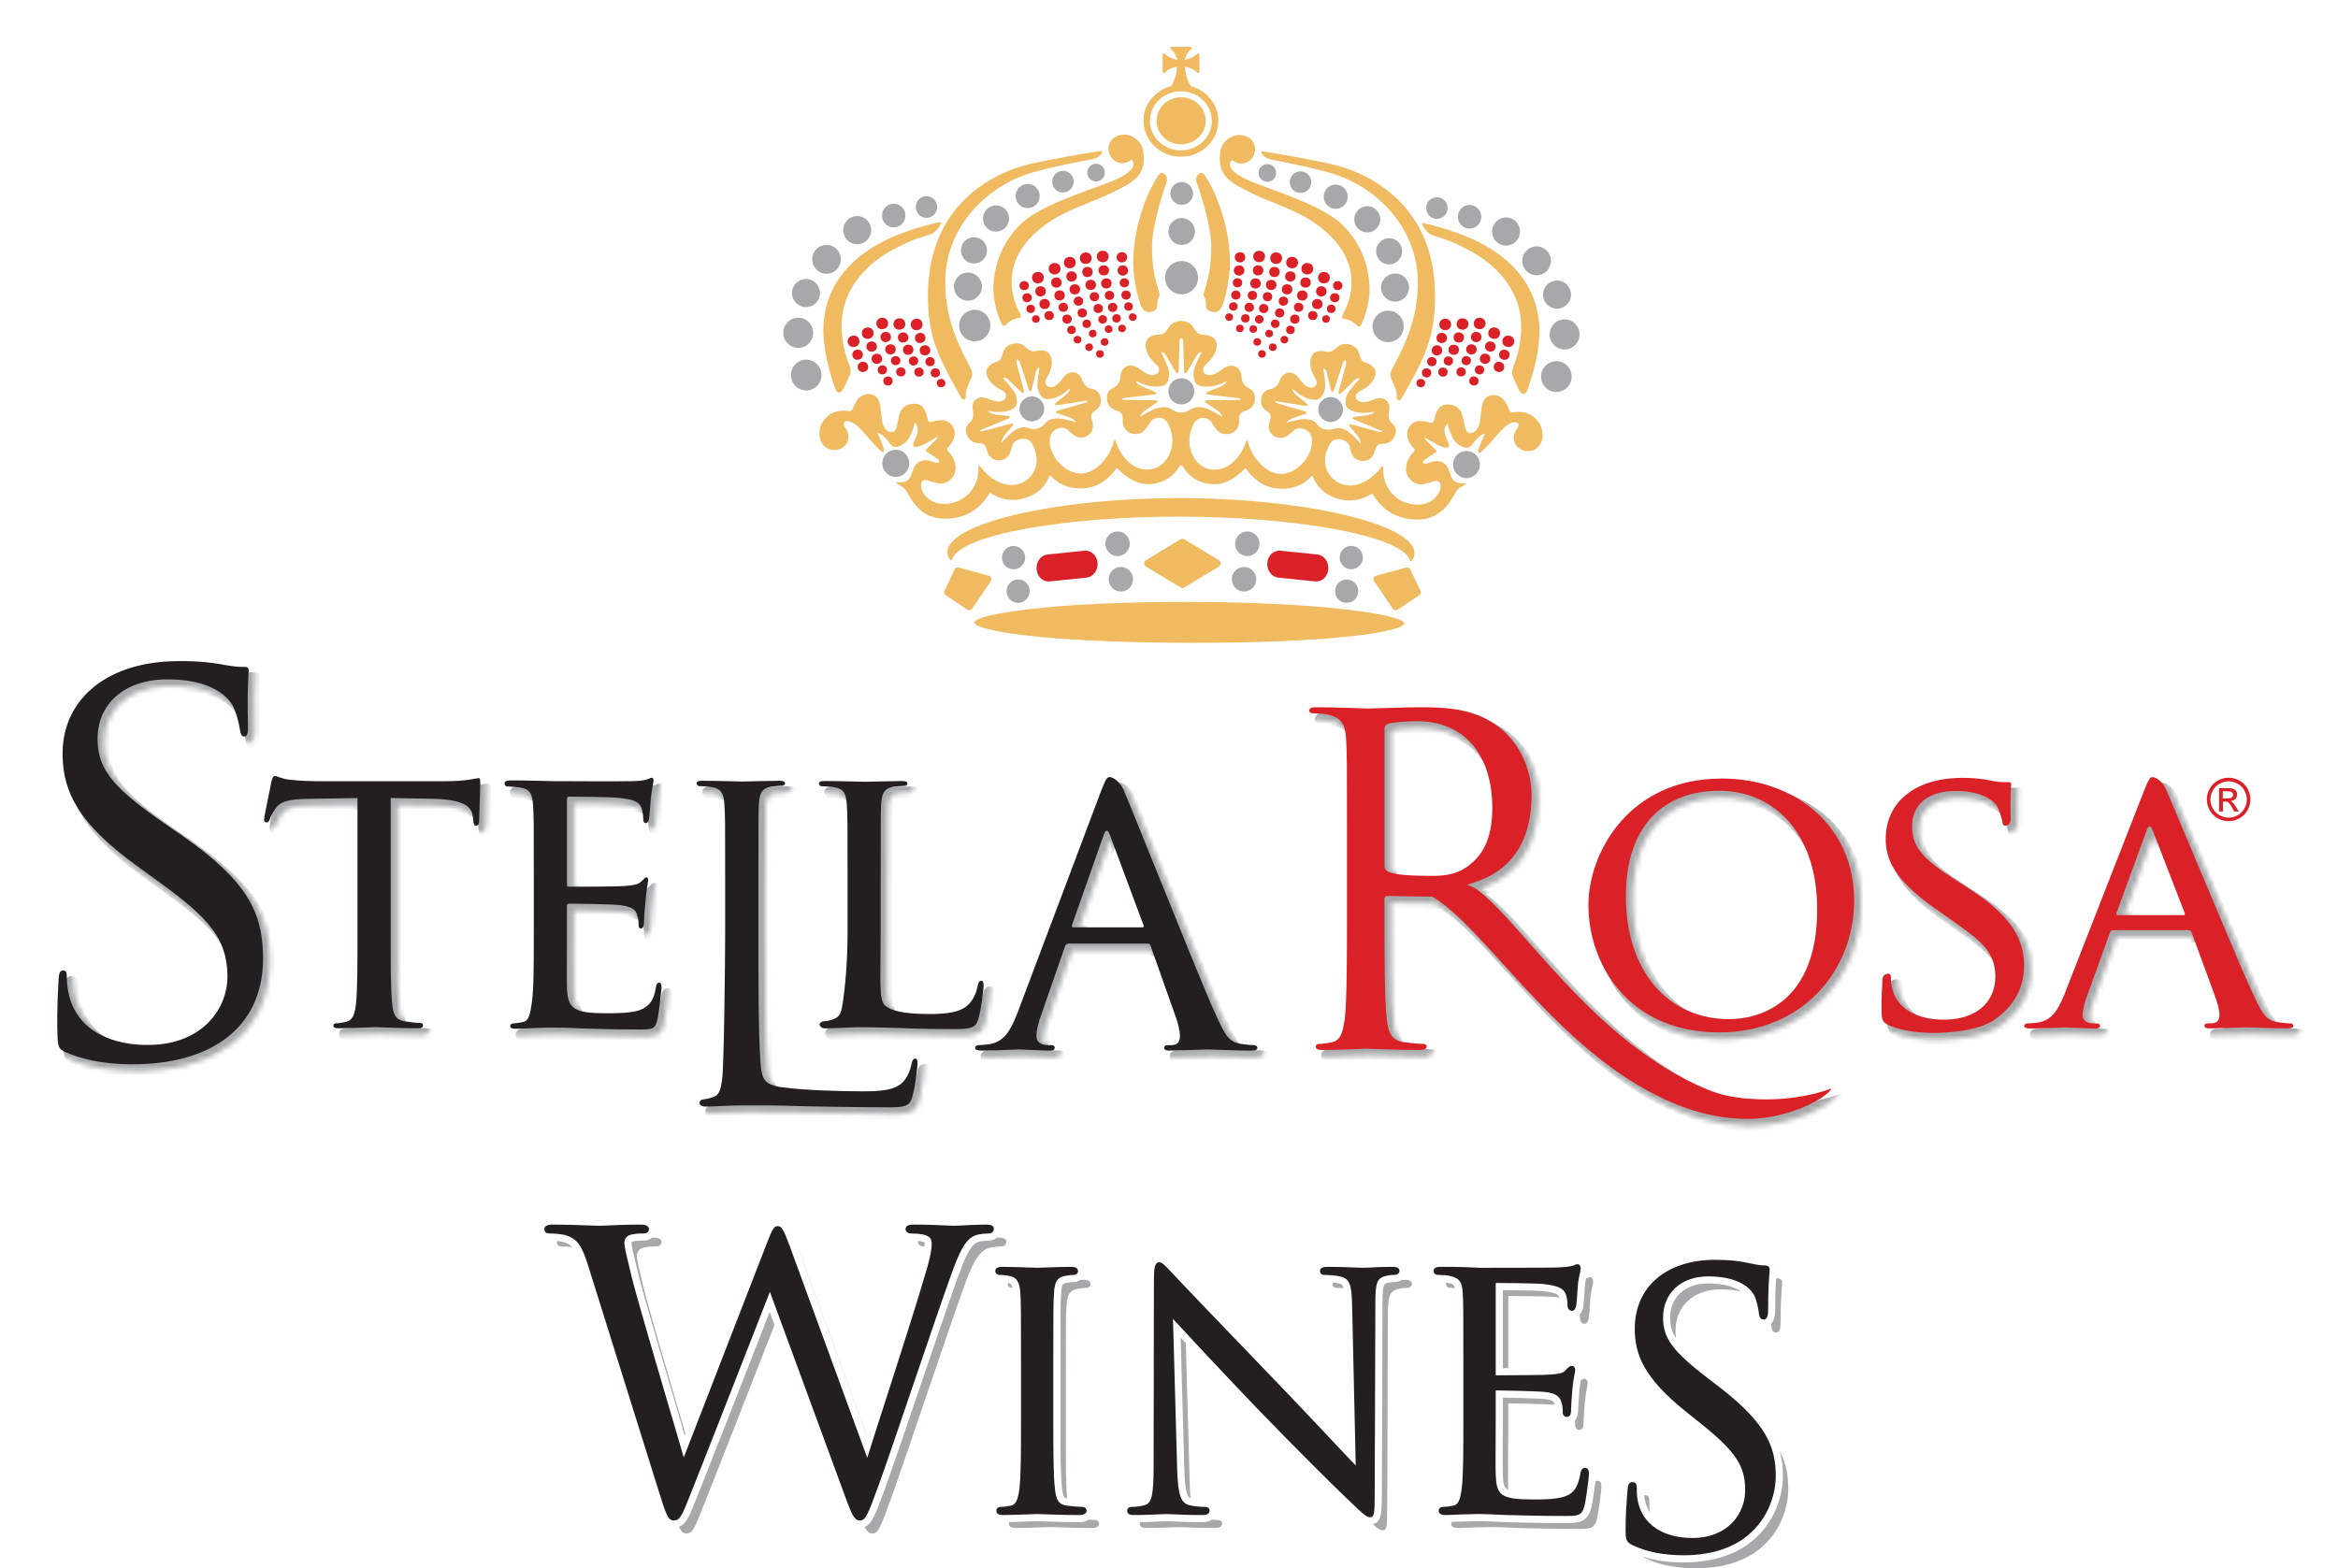 <svg xmlns="http://www.w3.org/2000/svg" xmlns:xlink="http://www.w3.org/1999/xlink" id="Layer_2" data-name="Layer 2" viewBox="0 0 465.33 312.2"><defs><style> .cls-1 { clip-path: url(#clippath-4); } .cls-2 { mask: url(#mask-1); } .cls-3, .cls-4 { fill: #231f20; } .cls-5 { fill: #f0ba60; } .cls-6 { fill: #fff; } .cls-7 { mask: url(#mask); } .cls-8 { filter: url(#luminosity-noclip-2); } .cls-9 { fill: none; } .cls-10 { clip-path: url(#clippath-1); } .cls-11 { isolation: isolate; } .cls-12 { clip-path: url(#clippath-3); } .cls-13 { fill: #a7a8a9; } .cls-4 { fill-rule: evenodd; } .cls-14 { fill: #da2128; } .cls-15 { clip-path: url(#clippath-2); } .cls-16 { clip-path: url(#clippath); } .cls-17 { filter: url(#luminosity-noclip); } </style><clipPath id="clippath"><rect class="cls-9" width="465.33" height="312.2"></rect></clipPath><filter id="luminosity-noclip" x="11.38" y="131.59" width="447.5" height="93.62" color-interpolation-filters="sRGB" filterUnits="userSpaceOnUse"></filter><clipPath id="clippath-1"><rect class="cls-9" x="11.38" y="131.59" width="446.41" height="92.53"></rect></clipPath><mask id="mask" x="11.38" y="131.59" width="447.5" height="93.62" maskUnits="userSpaceOnUse"><g class="cls-17"><g class="cls-10"><g class="cls-11"><path class="cls-3" d="M250.31,208.04c-.44,0-1.4-.08-1.91-.15-2.34-.29-2.91-.53-5.18-5.65-.56-1.19-1.13-2.55-1.77-4.06-2.23-5.33-6.41-15.67-10.1-24.81-3.16-7.83-5.9-14.6-6.49-15.92-.73-1.53-2.22-2.78-3.33-2.78-.12,0-.21.06-.31.08-.1-.03-.22-.08-.3-.08-.47,0-.76.39-1.62,2.55l-16.81,44.63c-1.31,3.32-2.64,5.64-5.72,6.03-.54.08-1.54.16-2,.16-.32,0-.63.23-.63.54,0,.07.03.12.06.17-.08.16-.13.33-.13.51,0,.81.67,1.22,2,1.22,1.87,0,4.26-.1,5.84-.17.77-.03,1.35-.06,1.58-.06.31,0,1.1.04,2.04.08,1.39.07,3.1.15,4.06.15,1.51,0,1.68-.85,1.68-1.22,0-.59-.36-1.22-1.37-1.22h-.6s0,0,0,0h-.02c-.62,0-1.63-.15-1.63-1.1,0-1.03.35-2.54.98-4.18l4.73-13.56h15.69s4.81,13.59,4.81,13.59c.6,1.58.95,3.03.97,4.03-.18.87-.76,1.23-1.74,1.23h-.62c-.54,0-.69.23-.69.54,0,.07.03.12.05.17-.07.16-.12.34-.12.51,0,.37.16,1.22,1.68,1.22.96,0,3.22-.08,5.07-.15,1.26-.04,2.32-.08,2.64-.08.23,0,.93.03,1.87.06,1.91.07,4.79.17,6.66.17,1.33,0,2-.41,2-1.22,0-.67-.59-1.22-1.31-1.22M227.42,184.59h-12.58l6.12-17.4,6.48,17.39s0,0-.02,0M182.85,210.72c-.14,0-.27.04-.4.08-.06-.05-.13-.08-.22-.08-.38,0-.61.38-.69.83-.22,1.29-.75,2.65-1.58,3.64-1.56,1.86-4.67,2.04-8.08,2.05-3.92-.01-11.19-.19-15.58-.82-3.02-.43-3.35-1.16-3.58-4.34-.42-5.94-.41-16.8-.41-23.98v-13.32c0-10.02,0-11.83.07-13.84.14-2.2.49-2.74,1.9-3.01.74-.07,1.68-.14,2.13-.14.56,0,1.21-.5,1.21-1.14,0-.36-.17-1.21-1.75-1.21-.16,0-.35,0-.54,0-.03,0-.04,0-.07,0-1.83,0-5.99.12-7.08.15-.18,0-.43,0-.73-.02-1.66-.04-4.82-.13-7.07-.13,0,0,0,0-.01,0-.2,0-.41,0-.6,0-.77,0-1.06.15-1.06.53,0,.04.05.08.06.13-.08.16-.13.34-.13.55,0,.61.6,1.21,1.2,1.21s1.71.08,2.2.15c1.7.23,2,.87,2.14,2.93.14,2.02.14,3.83.14,13.84v11.38c0,5.94-.22,24.79-.56,28.87-.3,1.85-.48,2.9-1.74,3.35-.63.23-1.32.4-2.05.48-.38,0-.75.4-.69.74,0,.05.03.08.05.13-.09.21-.15.41-.11.56,0,.78.82,1.36,1.9,1.36,1.02,0,2.38-.07,3.69-.14h.21c1.27-.09,2.92-.09,3.23-.09h1.48c1.95,0,4.53-.02,6.87.04,3.13.15,16.66.34,21.44.34,3.68,0,4.32-.84,4.91-2.78.55-1.98,1.01-5.89,1.01-6.63,0-1.45-.71-1.66-1.13-1.66M196.12,203.47c.54-1.93,1.01-5.86,1.01-6.57,0-1.44-.71-1.65-1.14-1.65-.14,0-.27.04-.39.08-.06-.05-.13-.08-.22-.08-.39,0-.61.37-.68.83-.23,1.27-.76,2.63-1.59,3.6-1.37,1.61-3.73,2.07-6.57,2.17-.14,0-.27.01-.41.01-.24,0-.48,0-.72,0-5.44-.03-7.44-.85-8.16-1.55-.73-.68-.7-3.59-.65-8.42.02-1.56.04-3.36.04-5.43v-11.41c0-9.81,0-12.14.08-14.13.15-2.2.48-2.7,1.88-2.98.75-.08,1.71-.14,2.14-.14.57,0,1.21-.49,1.21-1.13,0-.45-.23-1.2-1.73-1.2-.16,0-.35,0-.55,0-.02,0-.04,0-.06,0-1.8,0-5.88.11-7.05.14-.19,0-.44-.01-.78-.02-1.66-.04-4.81-.12-7.05-.12,0,0-.01,0-.02,0-.2,0-.4,0-.59,0-.76,0-1.06.15-1.06.52,0,.04.05.08.07.13-.08.16-.13.34-.13.55,0,.6.62,1.2,1.22,1.2s1.71.08,2.19.15c1.72.24,2,.83,2.15,2.91.14,2,.14,4.33.14,14.12v11.26c0,4.18-.25,7.72-.5,10.27,0,.08-.02.17-.03.25-.01.12-.02.22-.04.33-.1.88-.2,1.66-.29,2.28-.3,1.88-.44,2.87-1.73,3.38-.7.29-1.44.47-2.05.47-.38,0-.85.38-.85.61,0,.08.03.16.06.24-.08.14-.13.29-.13.44,0,.72.68,1.49,1.78,1.49s2.8-.08,4.18-.15c1.28-.08,2.88-.12,3.24-.08,1.34,0,2.82.04,4.6.08l2.65.07c3.16.15,6.85.22,11.64.22,3.69,0,4.3-.79,4.91-2.76M37.36,166.48l-3.12-2.16c-10.41-7.17-13.31-10.66-13.47-16.21-.2-6.67,4.78-11.3,12.37-11.52,9.07-.27,12.23,3.19,13.15,4.68.6.98,1.32,3.6,1.47,4.82.12.71.3,1.94,1.6,1.86,1.43-.04,1.37-2.01,1.34-3.07-.16-5.43.02-8.67.1-10.05.02-.4.04-.65.03-.77-.04-1.39-1.33-1.36-1.81-1.34-.77.02-1.54-.03-3.67-.39-2.85-.56-5.83-.79-9.23-.74-.55,0-1.07,0-1.65,0-13,.38-21.28,7.25-21.92,17.17-.08.83-.13,1.68-.11,2.56.2,6.95,2.84,13.39,15.05,22.24l5.01,3.64c9.82,7.15,12.56,10.9,12.75,17.46.01.37,0,.73-.02,1.1-.67,5.95-5.51,11.87-14.88,12.21-8.1.09-13.81-3.37-15.29-9.41-.35-1.35-.39-2.72-.42-3.62-.02-.59-.09-1.74-1.49-1.76-.09,0-.15.03-.23.04-.1-.03-.21-.05-.36-.04-.55.02-.75.52-.83,1.63-.04.26-.06.5-.07.68-.01.35-.04.8-.07,1.34-.11,2.05-.29,5.48-.17,9.53.08,2.74.19,3.57,2.16,4.43h0c3.83,1.62,8.21,2.41,13.37,2.41.51,0,1.03,0,1.56-.02,16.16-.47,25.57-8.94,25.17-22.65-.24-8.21-2.99-14.78-16.33-24.06M95.95,154.89c-.12,0-.28.02-.48.05-.04-.02-.07-.05-.13-.05-.32,0-.93.15-1.92.31-.79.11-1.83.23-3.22.27-.03,0-.05,0-.08,0-.45.01-.94.02-1.47.02h-25.15c-.73,0-3.22-.08-5.1-.29-1.05-.13-1.68-.37-2.14-.54-.34-.13-.61-.23-.9-.23-.09,0-.15.06-.23.08-.15-.05-.27-.08-.38-.08-.36,0-.6.8-.68,1.21-.07.53-1.44,6.84-1.44,7.52,0,0,0,.01,0,.02-.05.32-.08.54-.08.66,0,.75.59,1.21,1.14,1.21.65,0,1.03-.3,1.32-1.06.23-.65.48-1.13.99-1.91.73-1.11,1.84-1.65,6.2-1.73l8.94-.14v26.4c0,5.94,0,10.68-.25,13.39-.23,1.83-.61,3.08-1.95,3.39-.6.15-1.36.3-1.97.3-.38,0-.54.22-.54.46,0,.08.02.14.05.2-.07.15-.12.31-.12.48,0,.8.59,1.21,1.75,1.21,1.42,0,4.42-.11,6.21-.19.68-.03,1.15-.04,1.24-.04s.4.01.87.04c1.5.06,4.62.19,7.39.19,1.62,0,1.74-.93,1.74-1.21,0-.73-.49-1.21-1.22-1.21-.56,0-2.03-.15-2.93-.3-1.55-.22-1.77-.95-1.99-2.82-.3-2.61-.3-7.59-.3-13.88v-26.39l7.62.14c7.05.17,7.26,1.99,7.38,2.94l.06.7c.06.61.18,1.74,1.23,1.74.64,0,1.31-.57,1.31-1.51,0-.29.03-1.21.07-2.35.06-1.87.15-4.32.15-5.55,0-.36,0-1.44-.98-1.44M131.87,195.6c-.15,0-.25.06-.37.1-.06-.06-.14-.1-.24-.1-.37,0-.52.23-.67.98-.38,2.56-1.29,3.68-3.04,4.44-1.66.65-4.6.68-6.39.68-.23,0-.46,0-.67,0-.11,0-.21,0-.32,0-5.29-.12-5.86-1.04-5.97-4.47-.05-.89-.03-5.02-.01-8.03,0-1.19.01-2.22.01-2.83v-5.11c1.63,0,8.11.09,9.79.29,2.55.3,2.73,1.02,2.85,1.51.26.71.26,1.3.26,1.87,0,.88.59,1.28,1.14,1.28.78,0,1.29-.74,1.29-1.88,0-.4.15-2.78.3-4.09.1-1.3.28-2.52.4-3.33.08-.53.13-.9.13-1.05,0-.9-.57-1.22-1.05-1.22-.13,0-.23.07-.35.12-.06-.08-.15-.12-.27-.12-.23,0-.53.38-.98.83-.69.68-1.68.75-3.27.9-1.29.13-7.77.15-10.24.15v-16.57c1.73,0,8.26.09,9.27.23,3.67.31,3.95.94,4.21,1.52.24.63.33,1.57.33,2.02,0,1.4.93,1.51,1.21,1.51.67,0,1.12-.6,1.27-1.21.1-.49.19-1.59.29-2.98.04-.58.08-1.08.11-1.32.09-1.05.26-1.92.38-2.55.09-.49.16-.85.16-1.05,0-.88-.5-1.28-.99-1.28-.18,0-.35.04-.5.09-.04-.03-.06-.09-.12-.09-.3,0-.61.23-.9.31-.6.23-1.56.35-3.04.37-.32.01-1.22.02-2.42.03-2.51,0-6.51,0-12.02-.03h-.89c-.1,0-.49-.01-1.08-.03-1.69-.04-4.94-.12-7.2-.12-.01,0-.02,0-.03,0-.19,0-.4,0-.58,0-.75,0-1.17.21-1.17.59,0,.09.02.15.03.21-.08.18-.1.35-.1.44-.03.83.46,1.28,1.5,1.35.55,0,1.47.08,2.01.16,1.72.24,2.01.83,2.15,2.91.15,2,.15,4.08.15,14.05v11.28c0,5.17,0,9.72-.24,12.53-.02.21-.05.44-.07.63-.3,1.88-.45,3.69-1.75,3.92-.62.18-1.38.24-2.04.31-.39.05-.52.3-.52.53,0,.07.03.13.05.19-.07.16-.12.33-.12.49,0,.45.23,1.21,1.73,1.21,1.07,0,2.61-.08,3.91-.15,1.41-.08,3.22-.08,3.38-.08h0c1.02,0,2.72,0,5.53.15l1.37.04c2.54.07,6.03.18,10.26.18,2.6,0,3.78,0,4.37-2.15.39-1.38.93-6.35.93-6.89,0-1.5-.8-1.66-1.14-1.66M456.51,203.7c-.42,0-1.35-.07-1.82-.14-2.22-.27-2.76-.49-4.91-5.17-.53-1.09-1.08-2.34-1.69-3.73-2.12-4.88-6.1-14.37-9.62-22.75-3.03-7.21-5.64-13.45-6.2-14.67-.7-1.42-2.14-2.58-3.2-2.58-.12,0-.21.05-.31.08-.1-.03-.22-.08-.3-.08-.44,0-.73.35-1.54,2.35l-16.03,41c-1.25,3.05-2.52,5.18-5.46,5.54-.51.08-1.47.15-1.91.15-.3,0-.6.21-.6.5,0,.07.03.13.07.18-.08.15-.13.32-.13.5,0,.78.65,1.17,1.94,1.17,1.79,0,4.06-.09,5.57-.15.74-.03,1.29-.05,1.5-.05.3,0,1.05.04,1.95.07,1.33.06,2.95.13,3.88.13,1.47,0,1.63-.82,1.63-1.17,0-.57-.35-1.18-1.34-1.18h-.59c-.58,0-1.54-.12-1.54-.96,0-.93.33-2.32.93-3.82l4.48-12.43h14.94s4.57,12.44,4.57,12.44v.02c.57,1.43.9,2.74.93,3.65-.18.78-.74,1.1-1.65,1.1h-.59c-.52,0-.66.21-.66.5,0,.06.06.08.08.12-.09.18-.15.36-.15.56,0,.35.16,1.17,1.63,1.17.92,0,3.07-.07,4.83-.13,1.2-.04,2.21-.08,2.52-.08.22,0,.89.02,1.78.05,1.83.06,4.57.15,6.36.15,1.29,0,1.94-.39,1.94-1.17,0-.65-.58-1.18-1.28-1.18M422.75,182.16l5.78-15.83,6.12,15.83h-11.9ZM404.2,192.47c-.18-6.01-3.57-10.58-11.7-15.78l-1.93-1.23c-6.76-4.3-8.54-6.38-8.65-10.11-.06-1.99.6-3.58,1.95-4.73,1.31-1.11,3.22-1.73,5.52-1.8,6.28-.13,8.07,2.5,8.14,2.6.35.58.91,2.23,1,2.93.08.45.25,1.37,1.18,1.37h.05c.41.05.83-.11,1.16-.42.43-.4.65-.99.62-1.68-.1-3.45.03-5.47.08-6.33.02-.26.02-.42.02-.5-.04-1.14-1.07-1.12-1.4-1.1-.13,0-.3,0-.51.01-.04,0-.05-.01-.09-.01-.07,0-.17,0-.25,0-.51-.01-1.15-.05-1.87-.2-1.83-.47-4.61-.74-7.11-.65,0,0-.01,0-.02,0-.19,0-.38,0-.57,0-8.3.24-13.98,4.46-14.42,11.31-.07.64-.11,1.29-.09,1.96.15,4.97,3.12,9.04,10.26,14.06l3.11,2.19c6.03,4.22,8.33,6.21,8.45,10.44.01.41-.03.8-.07,1.18-.67,3.9-3.88,6.77-9.53,6.97-4,0-8.49-1.44-9.55-5.56-.23-.81-.25-1.66-.27-2.18-.01-.46-.15-.83-.42-1.08-.16-.15-.46-.3-.9-.32-.12,0-.23.06-.35.09-.08-.03-.14-.09-.24-.09-.38.01-1.07.42-1.05,1.1,0,.12-.01.26-.02.41-.01.08-.05.16-.04.24l-.04.68c-.08,1.33-.22,3.55-.14,6.22.05,1.94.78,2.42,2,2.99,3.01,1.31,6.89,1.53,9.1,1.53.36,0,.69,0,.95-.01,3.58-.1,8.47-.66,11.47-2.72,4.25-2.94,6.33-6.9,6.19-11.76h0ZM343.31,154.98c-.09,0-.16.01-.25.01-.12,0-.24-.01-.36-.01-17.44,0-25.57,13.22-26.41,23.45-.09.83-.15,1.64-.15,2.43,0,12.53,8.38,26.02,26.79,26.02,15.66,0,27.46-11.61,27.46-27.01s-10.88-24.89-27.08-24.89M361.53,184.9c-1.47,14.89-11.32,17.83-16.95,17.95-11.75-.13-19.63-9.63-19.63-23.74,0-12.93,6.55-20.34,17.97-20.34,12.94,0,18.74,11.51,18.74,22.92,0,1.13-.05,2.2-.14,3.21M364.44,216.92c.05-.08.11-.15.14-.22-3.18,1.21-8.16,2.2-13.36,2.16-.74-.02-1.49-.05-2.24-.12h0c-3.22-.25-5.72-.8-8.12-1.77-15.16-6.18-26.91-19.51-35.49-29.25-4.02-4.56-7.5-8.5-10.29-10.5-.15-.11-.32-.22-.5-.32.46-.17.87-.32.99-.36,6.94-2.69,10.61-8.75,10.61-17.51,0-5.84-2.72-11.28-7.27-14.53-4.77-3.42-10.4-3.71-15.76-3.71-.09,0-.21,0-.32,0-.1,0-.2,0-.3,0-2.47,0-8.19.22-9.82.25-.21,0-.51-.02-.98-.03-2-.07-6.15-.22-9.09-.22-.01,0-.02,0-.04,0-.19,0-.4,0-.58,0-.95,0-1.39.18-1.39.69,0,.05.05.06.06.1-.08.17-.12.36-.12.58,0,.69.59,1.2,1.38,1.2s2.16.09,2.79.25c2.33.49,3.02,1.42,3.18,4.31.17,2.74.17,5.18.17,18.66v15.24c0,8.03,0,17.06-.37,20.97-.35,2.48-.78,4.35-2.49,4.68-.78.17-1.83.35-2.59.35-.52,0-.7.26-.7.51,0,.08.03.13.05.2-.07.16-.12.32-.12.48,0,1.38,1.56,1.38,2.07,1.38,1.47,0,4.26-.08,8.28-.25l.38-.02c.1,0,.46.01,1.01.04,1.93.07,5.95.23,9.63.23,1.87,0,2.07-.96,2.07-1.38,0-.58-.43-1.19-1.38-1.19-.7,0-2.55-.17-3.81-.35-2.01-.26-2.51-1.61-2.77-4.17-.43-3.6-.43-13.11-.43-21.49l-.08-2.09,8.72.14c3.9,2.3,8.44,7.3,13.68,13.08,9.84,10.84,22.09,24.33,38.26,29.45,4.49,1.35,7.39,1.58,9.76,1.7.4.02.81.03,1.21.03,8.27,0,16.31-4.16,17.35-6.45l.68-1.51-1.54.59c-.16.06-.35.12-.51.18M291.79,172.7c-1.99,1.38-4.39,1.64-6.45,1.65-2.2,0-6.91-.07-8.15-.81-.23-.14-.28-.27-.28-.46v-27.3c0-.25.1-.34.22-.38.78-.24,3.09-.49,5.6-.49,8.94,0,14.27,6.22,14.27,16.64,0,.76-.04,1.45-.1,2.11-.56,4.72-2.54,7.29-5.1,9.04"></path></g></g></g></mask><clipPath id="clippath-2"><rect class="cls-9" x="261.67" y="141.86" width="197.22" height="83.34"></rect></clipPath><filter id="luminosity-noclip-2" x="11.38" y="131.59" width="446.41" height="92.53" color-interpolation-filters="sRGB" filterUnits="userSpaceOnUse"></filter><clipPath id="clippath-3"><rect class="cls-9" x="11.38" y="131.59" width="446.41" height="92.53"></rect></clipPath><mask id="mask-1" x="11.38" y="131.59" width="446.41" height="92.53" maskUnits="userSpaceOnUse"><g class="cls-8"><g class="cls-12"><g class="cls-11"><path class="cls-3" d="M250.31,208.04c-.44,0-1.4-.08-1.91-.15-2.34-.29-2.91-.53-5.18-5.65-.56-1.19-1.13-2.55-1.77-4.06-2.23-5.33-6.41-15.67-10.1-24.81-3.16-7.83-5.9-14.6-6.49-15.92-.73-1.53-2.22-2.78-3.33-2.78-.12,0-.21.06-.31.08-.1-.03-.22-.08-.3-.08-.47,0-.76.39-1.62,2.55l-16.81,44.63c-1.31,3.32-2.64,5.64-5.72,6.03-.54.08-1.54.16-2,.16-.32,0-.63.23-.63.54,0,.07.03.12.06.17-.08.16-.13.33-.13.51,0,.81.67,1.22,2,1.22,1.87,0,4.26-.1,5.84-.17.77-.03,1.35-.06,1.58-.06.31,0,1.1.04,2.04.08,1.39.07,3.1.15,4.06.15,1.51,0,1.68-.85,1.68-1.22,0-.59-.36-1.22-1.37-1.22h-.6s0,0,0,0h-.02c-.62,0-1.63-.15-1.63-1.1,0-1.03.35-2.54.98-4.18l4.73-13.56h15.69s4.81,13.59,4.81,13.59c.6,1.58.95,3.03.97,4.03-.18.87-.76,1.23-1.74,1.23h-.62c-.54,0-.69.23-.69.54,0,.07.03.12.05.17-.07.16-.12.34-.12.51,0,.37.16,1.22,1.68,1.22.96,0,3.22-.08,5.07-.15,1.26-.04,2.32-.08,2.64-.08.23,0,.93.03,1.87.06,1.91.07,4.79.17,6.66.17,1.33,0,2-.41,2-1.22,0-.67-.59-1.22-1.31-1.22M227.42,184.59h-12.58l6.12-17.4,6.48,17.39s0,0-.02,0M182.85,210.72c-.14,0-.27.04-.4.08-.06-.05-.13-.08-.22-.08-.38,0-.61.38-.69.83-.22,1.29-.75,2.65-1.58,3.64-1.56,1.86-4.67,2.04-8.08,2.05-3.92-.01-11.19-.19-15.58-.82-3.02-.43-3.35-1.16-3.58-4.34-.42-5.94-.41-16.8-.41-23.98v-13.32c0-10.02,0-11.83.07-13.84.14-2.2.49-2.74,1.9-3.01.74-.07,1.68-.14,2.13-.14.56,0,1.21-.5,1.21-1.14,0-.36-.17-1.21-1.75-1.21-.16,0-.35,0-.54,0-.03,0-.04,0-.07,0-1.83,0-5.99.12-7.08.15-.18,0-.43,0-.73-.02-1.66-.04-4.82-.13-7.07-.13,0,0,0,0-.01,0-.2,0-.41,0-.6,0-.77,0-1.06.15-1.06.53,0,.04.05.08.06.13-.08.16-.13.34-.13.55,0,.61.6,1.21,1.2,1.21s1.71.08,2.2.15c1.7.23,2,.87,2.14,2.93.14,2.02.14,3.83.14,13.84v11.38c0,5.94-.22,24.79-.56,28.87-.3,1.85-.48,2.9-1.74,3.35-.63.23-1.32.4-2.05.48-.38,0-.75.4-.69.74,0,.05.03.08.05.13-.09.21-.15.41-.11.56,0,.78.82,1.36,1.9,1.36,1.02,0,2.38-.07,3.69-.14h.21c1.27-.09,2.92-.09,3.23-.09h1.48c1.95,0,4.53-.02,6.87.04,3.13.15,16.66.34,21.44.34,3.68,0,4.32-.84,4.91-2.78.55-1.98,1.01-5.89,1.01-6.63,0-1.45-.71-1.66-1.13-1.66M196.12,203.47c.54-1.93,1.01-5.86,1.01-6.57,0-1.44-.71-1.65-1.14-1.65-.14,0-.27.04-.39.08-.06-.05-.13-.08-.22-.08-.39,0-.61.37-.68.83-.23,1.27-.76,2.63-1.59,3.6-1.37,1.61-3.73,2.07-6.57,2.17-.14,0-.27.01-.41.01-.24,0-.48,0-.72,0-5.44-.03-7.44-.85-8.16-1.55-.73-.68-.7-3.59-.65-8.42.02-1.56.04-3.36.04-5.43v-11.41c0-9.81,0-12.14.08-14.13.15-2.2.48-2.7,1.88-2.98.75-.08,1.71-.14,2.14-.14.57,0,1.21-.49,1.21-1.13,0-.45-.23-1.2-1.73-1.2-.16,0-.35,0-.55,0-.02,0-.04,0-.06,0-1.8,0-5.88.11-7.05.14-.19,0-.44-.01-.78-.02-1.66-.04-4.81-.12-7.05-.12,0,0-.01,0-.02,0-.2,0-.4,0-.59,0-.76,0-1.06.15-1.06.52,0,.04.05.08.07.13-.08.16-.13.34-.13.55,0,.6.62,1.2,1.22,1.2s1.71.08,2.19.15c1.72.24,2,.83,2.15,2.91.14,2,.14,4.33.14,14.12v11.26c0,4.18-.25,7.72-.5,10.27,0,.08-.02.17-.03.25-.01.12-.02.22-.04.33-.1.88-.2,1.66-.29,2.28-.3,1.88-.44,2.87-1.73,3.38-.7.29-1.44.47-2.05.47-.38,0-.85.38-.85.61,0,.08.03.16.06.24-.08.14-.13.29-.13.44,0,.72.68,1.49,1.78,1.49s2.8-.08,4.18-.15c1.28-.08,2.88-.12,3.24-.08,1.34,0,2.82.04,4.6.08l2.65.07c3.16.15,6.85.22,11.64.22,3.69,0,4.3-.79,4.91-2.76M37.36,166.48l-3.12-2.16c-10.41-7.17-13.31-10.66-13.47-16.21-.2-6.67,4.78-11.3,12.37-11.52,9.07-.27,12.23,3.19,13.15,4.68.6.98,1.32,3.6,1.47,4.82.12.71.3,1.94,1.6,1.86,1.43-.04,1.37-2.01,1.34-3.07-.16-5.43.02-8.67.1-10.05.02-.4.04-.65.03-.77-.04-1.39-1.33-1.36-1.81-1.34-.77.02-1.54-.03-3.67-.39-2.85-.56-5.83-.79-9.23-.74-.55,0-1.07,0-1.65,0-13,.38-21.28,7.25-21.92,17.17-.08.83-.13,1.68-.11,2.56.2,6.95,2.84,13.39,15.05,22.24l5.01,3.64c9.82,7.15,12.56,10.9,12.75,17.46.01.37,0,.73-.02,1.1-.67,5.95-5.51,11.87-14.88,12.21-8.1.09-13.81-3.37-15.29-9.41-.35-1.35-.39-2.72-.42-3.62-.02-.59-.09-1.74-1.49-1.76-.09,0-.15.03-.23.04-.1-.03-.21-.05-.36-.04-.55.02-.75.52-.83,1.63-.04.26-.06.5-.07.68-.01.35-.04.8-.07,1.34-.11,2.05-.29,5.48-.17,9.53.08,2.74.19,3.57,2.16,4.43h0c3.83,1.62,8.21,2.41,13.37,2.41.51,0,1.03,0,1.56-.02,16.16-.47,25.57-8.94,25.17-22.65-.24-8.21-2.99-14.78-16.33-24.06M95.95,154.89c-.12,0-.28.02-.48.05-.04-.02-.07-.05-.13-.05-.32,0-.93.15-1.92.31-.79.11-1.83.23-3.22.27-.03,0-.05,0-.08,0-.45.01-.94.02-1.47.02h-25.15c-.73,0-3.22-.08-5.1-.29-1.05-.13-1.68-.37-2.14-.54-.34-.13-.61-.23-.9-.23-.09,0-.15.06-.23.08-.15-.05-.27-.08-.38-.08-.36,0-.6.8-.68,1.21-.07.53-1.44,6.84-1.44,7.52,0,0,0,.01,0,.02-.05.32-.08.54-.08.66,0,.75.59,1.21,1.14,1.21.65,0,1.03-.3,1.32-1.06.23-.65.48-1.13.99-1.91.73-1.11,1.84-1.65,6.2-1.73l8.94-.14v26.4c0,5.94,0,10.68-.25,13.39-.23,1.83-.61,3.08-1.95,3.39-.6.15-1.36.3-1.97.3-.38,0-.54.22-.54.46,0,.08.02.14.05.2-.07.15-.12.31-.12.48,0,.8.59,1.21,1.75,1.21,1.42,0,4.42-.11,6.21-.19.68-.03,1.15-.04,1.24-.04s.4.01.87.04c1.5.06,4.62.19,7.39.19,1.62,0,1.74-.93,1.74-1.21,0-.73-.49-1.21-1.22-1.21-.56,0-2.03-.15-2.93-.3-1.55-.22-1.77-.95-1.99-2.82-.3-2.61-.3-7.59-.3-13.88v-26.39l7.62.14c7.05.17,7.26,1.99,7.38,2.94l.06.7c.06.61.18,1.74,1.23,1.74.64,0,1.31-.57,1.31-1.51,0-.29.03-1.21.07-2.35.06-1.87.15-4.32.15-5.55,0-.36,0-1.44-.98-1.44M131.87,195.6c-.15,0-.25.06-.37.1-.06-.06-.14-.1-.24-.1-.37,0-.52.23-.67.98-.38,2.56-1.29,3.68-3.04,4.44-1.66.65-4.6.68-6.39.68-.23,0-.46,0-.67,0-.11,0-.21,0-.32,0-5.29-.12-5.86-1.04-5.97-4.47-.05-.89-.03-5.02-.01-8.03,0-1.19.01-2.22.01-2.83v-5.11c1.63,0,8.11.09,9.79.29,2.55.3,2.73,1.02,2.85,1.51.26.71.26,1.3.26,1.87,0,.88.59,1.28,1.14,1.28.78,0,1.29-.74,1.29-1.88,0-.4.15-2.78.3-4.09.1-1.3.28-2.52.4-3.33.08-.53.13-.9.13-1.05,0-.9-.57-1.22-1.05-1.22-.13,0-.23.07-.35.12-.06-.08-.15-.12-.27-.12-.23,0-.53.38-.98.83-.69.68-1.68.75-3.27.9-1.29.13-7.77.15-10.24.15v-16.57c1.73,0,8.26.09,9.27.23,3.67.31,3.95.94,4.21,1.52.24.63.33,1.57.33,2.02,0,1.4.93,1.51,1.21,1.51.67,0,1.12-.6,1.27-1.21.1-.49.19-1.59.29-2.98.04-.58.08-1.08.11-1.32.09-1.05.26-1.92.38-2.55.09-.49.16-.85.16-1.05,0-.88-.5-1.28-.99-1.28-.18,0-.35.04-.5.09-.04-.03-.06-.09-.12-.09-.3,0-.61.23-.9.31-.6.23-1.56.35-3.04.37-.32.01-1.22.02-2.42.03-2.51,0-6.51,0-12.02-.03h-.89c-.1,0-.49-.01-1.08-.03-1.69-.04-4.94-.12-7.2-.12-.01,0-.02,0-.03,0-.19,0-.4,0-.58,0-.75,0-1.17.21-1.17.59,0,.09.02.15.03.21-.08.18-.1.35-.1.44-.03.83.46,1.28,1.5,1.35.55,0,1.47.08,2.01.16,1.72.24,2.01.83,2.15,2.91.15,2,.15,4.08.15,14.05v11.28c0,5.17,0,9.72-.24,12.53-.02.21-.05.44-.07.63-.3,1.88-.45,3.69-1.75,3.92-.62.18-1.38.24-2.04.31-.39.05-.52.3-.52.53,0,.07.03.13.05.19-.07.16-.12.33-.12.49,0,.45.23,1.21,1.73,1.21,1.07,0,2.61-.08,3.91-.15,1.41-.08,3.22-.08,3.38-.08h0c1.02,0,2.72,0,5.53.15l1.37.04c2.54.07,6.03.18,10.26.18,2.6,0,3.78,0,4.37-2.15.39-1.38.93-6.35.93-6.89,0-1.5-.8-1.66-1.14-1.66M456.51,203.7c-.42,0-1.35-.07-1.82-.14-2.22-.27-2.76-.49-4.91-5.17-.53-1.09-1.08-2.34-1.69-3.73-2.12-4.88-6.1-14.37-9.62-22.75-3.03-7.21-5.64-13.45-6.2-14.67-.7-1.42-2.14-2.58-3.2-2.58-.12,0-.21.05-.31.08-.1-.03-.22-.08-.3-.08-.44,0-.73.35-1.54,2.35l-16.03,41c-1.25,3.05-2.52,5.18-5.46,5.54-.51.08-1.47.15-1.91.15-.3,0-.6.21-.6.5,0,.07.03.13.07.18-.08.15-.13.32-.13.5,0,.78.65,1.17,1.94,1.17,1.79,0,4.06-.09,5.57-.15.74-.03,1.29-.05,1.5-.05.3,0,1.05.04,1.95.07,1.33.06,2.95.13,3.88.13,1.47,0,1.63-.82,1.63-1.17,0-.57-.35-1.18-1.34-1.18h-.59c-.58,0-1.54-.12-1.54-.96,0-.93.33-2.32.93-3.82l4.48-12.43h14.94s4.57,12.44,4.57,12.44v.02c.57,1.43.9,2.74.93,3.65-.18.78-.74,1.1-1.65,1.1h-.59c-.52,0-.66.21-.66.5,0,.06.06.08.08.12-.09.18-.15.36-.15.56,0,.35.16,1.17,1.63,1.17.92,0,3.07-.07,4.83-.13,1.2-.04,2.21-.08,2.52-.08.22,0,.89.02,1.78.05,1.83.06,4.57.15,6.36.15,1.29,0,1.94-.39,1.94-1.17,0-.65-.58-1.18-1.28-1.18M422.75,182.16l5.78-15.83,6.12,15.83h-11.9ZM404.2,192.47c-.18-6.01-3.57-10.58-11.7-15.78l-1.93-1.23c-6.76-4.3-8.54-6.38-8.65-10.11-.06-1.99.6-3.58,1.95-4.73,1.31-1.11,3.22-1.73,5.52-1.8,6.28-.13,8.07,2.5,8.14,2.6.35.58.91,2.23,1,2.93.08.45.25,1.37,1.18,1.37h.05c.41.05.83-.11,1.16-.42.43-.4.65-.99.62-1.68-.1-3.45.03-5.47.08-6.33.02-.26.02-.42.02-.5-.04-1.14-1.07-1.12-1.4-1.1-.13,0-.3,0-.51.01-.04,0-.05-.01-.09-.01-.07,0-.17,0-.25,0-.51-.01-1.15-.05-1.87-.2-1.83-.47-4.61-.74-7.11-.65,0,0-.01,0-.02,0-.19,0-.38,0-.57,0-8.3.24-13.98,4.46-14.42,11.31-.07.64-.11,1.29-.09,1.96.15,4.97,3.12,9.04,10.26,14.06l3.11,2.19c6.03,4.22,8.33,6.21,8.45,10.44.01.41-.03.8-.07,1.18-.67,3.9-3.88,6.77-9.53,6.97-4,0-8.49-1.44-9.55-5.56-.23-.81-.25-1.66-.27-2.18-.01-.46-.15-.83-.42-1.08-.16-.15-.46-.3-.9-.32-.12,0-.23.06-.35.09-.08-.03-.14-.09-.24-.09-.38.01-1.07.42-1.05,1.1,0,.12-.01.26-.02.41-.01.08-.05.16-.04.24l-.04.68c-.08,1.33-.22,3.55-.14,6.22.05,1.94.78,2.42,2,2.99,3.01,1.31,6.89,1.53,9.1,1.53.36,0,.69,0,.95-.01,3.58-.1,8.47-.66,11.47-2.72,4.25-2.94,6.33-6.9,6.19-11.76h0ZM343.31,154.98c-.09,0-.16.01-.25.01-.12,0-.24-.01-.36-.01-17.44,0-25.57,13.22-26.41,23.45-.09.83-.15,1.64-.15,2.43,0,12.53,8.38,26.02,26.79,26.02,15.66,0,27.46-11.61,27.46-27.01s-10.88-24.89-27.08-24.89M361.53,184.9c-1.47,14.89-11.32,17.83-16.95,17.95-11.75-.13-19.63-9.63-19.63-23.74,0-12.93,6.55-20.34,17.97-20.34,12.94,0,18.74,11.51,18.74,22.92,0,1.13-.05,2.2-.14,3.21M364.44,216.92c.05-.08.11-.15.14-.22-3.18,1.21-8.16,2.2-13.36,2.16-.74-.02-1.49-.05-2.24-.12h0c-3.22-.25-5.72-.8-8.12-1.77-15.16-6.18-26.91-19.51-35.49-29.25-4.02-4.56-7.5-8.5-10.29-10.5-.15-.11-.32-.22-.5-.32.46-.17.87-.32.99-.36,6.94-2.69,10.61-8.75,10.61-17.51,0-5.84-2.72-11.28-7.27-14.53-4.77-3.42-10.4-3.71-15.76-3.71-.09,0-.21,0-.32,0-.1,0-.2,0-.3,0-2.47,0-8.19.22-9.82.25-.21,0-.51-.02-.98-.03-2-.07-6.15-.22-9.09-.22-.01,0-.02,0-.04,0-.19,0-.4,0-.58,0-.95,0-1.39.18-1.39.69,0,.05.05.06.06.1-.08.17-.12.36-.12.58,0,.69.59,1.2,1.38,1.2s2.16.09,2.79.25c2.33.49,3.02,1.42,3.18,4.31.17,2.74.17,5.18.17,18.66v15.24c0,8.03,0,17.06-.37,20.97-.35,2.48-.78,4.35-2.49,4.68-.78.17-1.83.35-2.59.35-.52,0-.7.26-.7.51,0,.08.03.13.05.2-.07.16-.12.32-.12.48,0,1.38,1.56,1.38,2.07,1.38,1.47,0,4.26-.08,8.28-.25l.38-.02c.1,0,.46.01,1.01.04,1.93.07,5.95.23,9.63.23,1.87,0,2.07-.96,2.07-1.38,0-.58-.43-1.19-1.38-1.19-.7,0-2.55-.17-3.81-.35-2.01-.26-2.51-1.61-2.77-4.17-.43-3.6-.43-13.11-.43-21.49l-.08-2.09,8.72.14c3.9,2.3,8.44,7.3,13.68,13.08,9.84,10.84,22.09,24.33,38.26,29.45,4.49,1.35,7.39,1.58,9.76,1.7.4.02.81.03,1.21.03,8.27,0,16.31-4.16,17.35-6.45l.68-1.51-1.54.59c-.16.06-.35.12-.51.18M291.79,172.7c-1.99,1.38-4.39,1.64-6.45,1.65-2.2,0-6.91-.07-8.15-.81-.23-.14-.28-.27-.28-.46v-27.3c0-.25.1-.34.22-.38.78-.24,3.09-.49,5.6-.49,8.94,0,14.27,6.22,14.27,16.64,0,.76-.04,1.45-.1,2.11-.56,4.72-2.54,7.29-5.1,9.04"></path></g></g></g></mask><clipPath id="clippath-4"><rect class="cls-9" x="12.47" y="132.66" width="240.24" height="90.22"></rect></clipPath></defs><g id="Layer_1-2" data-name="Layer 1"><g class="cls-16"><g class="cls-7"><g class="cls-15"><path class="cls-13" d="M349.56,225.2c-.4,0-.81-.01-1.21-.03-2.36-.11-5.26-.35-9.76-1.7-16.17-5.12-28.42-18.61-38.26-29.45-5.24-5.78-9.78-10.77-13.68-13.08l-8.72-.14.08,2.09c0,8.39,0,17.89.43,21.49.26,2.56.76,3.9,2.77,4.17,1.26.18,3.11.35,3.81.35.95,0,1.38.62,1.38,1.19,0,.42-.2,1.38-2.07,1.38-3.67,0-7.69-.15-9.63-.23-.55-.02-.92-.03-1.01-.03l-.38.02c-4.02.16-6.81.25-8.28.25-.51,0-2.07,0-2.07-1.38,0-.57.43-1.19,1.38-1.19.59,0,1.5-.13,2.45-.34,1.21-.24,1.62-1.6,1.98-4.19.42-3.59.42-13.09.42-21.48v-15.24c0-13.49,0-15.92-.17-18.66-.16-2.89-.84-3.82-3.18-4.31-.63-.16-2.05-.25-2.79-.25-.79,0-1.38-.52-1.38-1.2,0-.91.7-1.38,2.07-1.38,2.94,0,7.09.15,9.09.22.67.02,1.12.04,1.22.04.35,0,1.49-.04,2.9-.08,2.37-.07,5.6-.18,7.29-.18,5.36,0,10.99.29,15.76,3.71,4.55,3.26,7.27,8.69,7.27,14.53,0,8.76-3.67,14.82-10.61,17.51-.12.05-.53.2-.99.36.18.1.34.21.5.32,2.8,2.01,6.27,5.94,10.29,10.5,8.58,9.73,20.34,23.07,35.49,29.25,2.4.98,4.9,1.52,8.12,1.77h0c6.46.57,12.64-.72,15.97-1.99l1.54-.59-.68,1.51c-1.04,2.29-9.07,6.45-17.35,6.45M386.68,208.06c-2.21,0-6.09-.21-9.1-1.52-1.22-.57-1.94-1.05-2-2.99-.08-2.67.05-4.89.14-6.21l.04-.68c-.01-.39.15-.82.47-1.15.34-.35.81-.58,1.24-.59.44.02.74.17.9.32.27.25.41.61.42,1.08.02.52.04,1.37.27,2.18,1.1,4.29,5.94,5.69,10.06,5.57,2.96-.09,5.36-.95,6.95-2.49,1.47-1.43,2.21-3.39,2.15-5.67-.12-4.23-2.42-6.22-8.45-10.44l-3.11-2.19c-7.14-5.02-10.11-9.09-10.26-14.06-.11-3.9,1.29-7.21,4.08-9.57,2.69-2.29,6.5-3.57,11.03-3.7,2.49-.08,5.28.18,7.11.65,1.2.24,2.23.21,2.71.19.33-.02,1.37-.04,1.4,1.1,0,.07,0,.24-.02.5-.06.86-.18,2.88-.08,6.33.02.69-.2,1.29-.62,1.68-.33.31-.75.47-1.16.42h-.05c-.93,0-1.1-.92-1.18-1.37-.09-.7-.65-2.35-.99-2.93-.06-.1-1.85-2.73-8.14-2.6-2.3.07-4.2.69-5.52,1.8-1.35,1.15-2.01,2.74-1.95,4.73.11,3.73,1.89,5.81,8.65,10.11l1.93,1.23c8.13,5.2,11.52,9.77,11.7,15.78h0c.14,4.86-1.94,8.81-6.19,11.76-3,2.06-7.89,2.62-11.47,2.72-.26,0-.58.01-.95.01M344.01,207.96c-18.41,0-26.79-13.49-26.79-26.02,0-10.74,8.43-25.87,27.17-25.87,16.2,0,27.08,10,27.08,24.89s-11.8,27.01-27.46,27.01M456.95,207.14c-1.78,0-4.53-.09-6.36-.15-.89-.03-1.56-.05-1.78-.05-.3,0-1.31.04-2.51.08-1.76.06-3.91.13-4.83.13-1.47,0-1.63-.82-1.63-1.18,0-.57.35-1.18,1.34-1.18h.59c.91,0,1.05-.28,1.05-.95,0-.91-.34-2.29-.93-3.79v-.02s-4.58-12.43-4.58-12.43h-14.94s-4.48,12.42-4.48,12.42c-.59,1.5-.93,2.89-.93,3.82,0,.83.96.95,1.54.95h.59c.98,0,1.34.61,1.34,1.18,0,.35-.16,1.18-1.63,1.18-.92,0-2.55-.07-3.88-.13-.9-.04-1.65-.07-1.95-.07-.21,0-.77.02-1.5.05-1.51.06-3.78.15-5.57.15-1.28,0-1.93-.39-1.93-1.18,0-.65.57-1.18,1.28-1.18.42,0,1.34-.07,1.81-.14,2.5-.3,3.66-2.03,4.92-5.12l16.03-40.99c.81-1.98,1.23-2.78,2.17-2.78,1.06,0,2.49,1.16,3.2,2.58.56,1.22,3.18,7.45,6.2,14.67,3.52,8.37,7.5,17.86,9.62,22.75.6,1.39,1.16,2.64,1.69,3.73,2.15,4.68,2.69,4.9,4.91,5.17.48.07,1.41.14,1.82.14.71,0,1.28.53,1.28,1.18,0,.78-.65,1.18-1.93,1.18M344.01,159.86c-11.42,0-17.97,7.41-17.97,20.34,0,14.21,7.99,23.75,19.87,23.75,3.95,0,16.84-1.53,16.84-21.17,0-11.41-5.8-22.92-18.74-22.92M423.84,183.25h11.9l-6.12-15.83-5.78,15.83ZM283.82,145.99c-2.5,0-4.81.25-5.6.49-.11.04-.22.14-.22.38v27.3c0,.19.04.31.28.46,1.35.81,6.9.81,8.73.81,1.68,0,4.13-.16,6.09-1.52h0c2.32-1.6,4.98-4.32,4.98-11.28,0-10.42-5.33-16.64-14.27-16.64"></path></g></g><g class="cls-2"><g class="cls-1"><path class="cls-13" d="M179.16,222.89c-4.79,0-18.31-.19-21.44-.34-2.35-.05-4.92-.04-6.87-.04h-1.47s0,0,0,0c-.31,0-1.96,0-3.23.08h-.21c-1.31.08-2.67.15-3.69.15-1.09,0-1.9-.58-1.9-1.36-.05-.24.06-.61.32-.92.27-.32.66-.51,1.05-.51.56-.07,1.2-.21,1.82-.44.85-.3.98-.93,1.3-2.85.37-2.59.61-23.16.61-29.42v-11.38c0-10.01,0-11.82-.14-13.84-.14-2.07-.44-2.7-2.14-2.93-.49-.08-1.59-.15-2.2-.15s-1.2-.6-1.2-1.21c0-.8.59-1.21,1.74-1.21,2.25,0,5.41.08,7.06.13.58.01.97.03,1.07.03.09,0,.53-.01,1.17-.03,1.69-.04,4.71-.12,6.19-.12,1.58,0,1.75.85,1.75,1.21,0,.64-.65,1.14-1.21,1.14-.45,0-1.4.07-2.13.14-1.41.28-1.75.81-1.9,3.01-.07,2.02-.07,3.82-.07,13.84v13.32c0,7.18-.01,18.04.41,23.98.23,3.18.56,3.91,3.58,4.34,4.54.65,12.19.83,15.99.83,3.29,0,6.36-.14,7.76-1.81.69-.82,1.21-2.02,1.43-3.32.17-.88.68-1.4,1.37-1.4.42,0,1.13.22,1.13,1.66,0,.74-.46,4.65-1.01,6.63-.59,1.94-1.23,2.78-4.9,2.78M28.05,214.31c-5.16,0-9.54-.79-13.37-2.4h0c-1.97-.87-2.08-1.7-2.16-4.44-.12-4.05.06-7.48.17-9.53.03-.55.05-1,.07-1.34.04-.69.15-2.27,1.49-2.31,1.4.02,1.48,1.17,1.49,1.76.03.9.07,2.26.42,3.62,1.51,6.15,7.39,9.64,15.72,9.42,9.75-.29,14.66-6.92,14.48-13.32-.19-6.56-2.93-10.31-12.75-17.46l-5.01-3.64c-12.21-8.85-14.85-15.29-15.05-22.24-.33-11.39,8.76-19.32,22.62-19.73,3.87-.12,7.14.12,10.29.74,2.14.36,2.9.41,3.67.39.48-.02,1.77-.05,1.81,1.34,0,.12,0,.37-.03.77-.08,1.38-.26,4.61-.1,10.05.03,1.06.09,3.03-1.34,3.07-1.3.08-1.48-1.15-1.6-1.86-.15-1.22-.86-3.83-1.47-4.82-.92-1.5-4.08-4.95-13.15-4.68-7.6.22-12.57,4.85-12.37,11.52.16,5.56,3.06,9.04,13.47,16.21l3.12,2.16c13.34,9.28,16.09,15.85,16.33,24.06.4,13.71-9.01,22.18-25.17,22.65-.53.02-1.05.02-1.56.02M250.71,211.57c-1.87,0-4.75-.1-6.66-.17-.94-.03-1.64-.06-1.87-.06-.31,0-1.38.04-2.64.08-1.85.07-4.1.15-5.07.15-1.52,0-1.68-.85-1.68-1.22,0-.59.36-1.22,1.37-1.22h.62c.88,0,1.13-.25,1.13-1.1,0-1-.36-2.51-.98-4.16l-4.81-13.58h-15.69s-4.73,13.56-4.73,13.56c-.62,1.64-.98,3.16-.98,4.18,0,.96,1.03,1.1,1.65,1.1h.62c1.01,0,1.37.63,1.37,1.22,0,.37-.16,1.22-1.68,1.22-.97,0-2.67-.08-4.06-.15-.94-.04-1.73-.08-2.04-.08-.23,0-.81.03-1.58.06-1.58.07-3.97.17-5.84.17-1.33,0-2-.41-2-1.22,0-.67.59-1.22,1.31-1.22.44,0,1.4-.08,1.9-.15,2.63-.33,3.85-2.23,5.19-5.61l16.81-44.62c.84-2.13,1.28-2.99,2.25-2.99,1.1,0,2.6,1.25,3.33,2.78.59,1.32,3.32,8.09,6.49,15.92,3.69,9.13,7.88,19.48,10.11,24.81.64,1.51,1.21,2.87,1.77,4.06,2.26,5.12,2.84,5.36,5.18,5.65.52.08,1.48.15,1.91.15.72,0,1.31.55,1.31,1.22,0,.81-.67,1.22-2,1.22M128.8,207.38c-4.23,0-7.72-.1-10.26-.18l-1.37-.04c-2.8-.15-4.51-.15-5.53-.15h0c-.16,0-1.96,0-3.38.08-1.3.07-2.84.15-3.91.15-1.51,0-1.73-.76-1.73-1.21,0-.53.35-1.1,1.12-1.2l.27-.03c.58-.06,1.19-.12,1.68-.26.72-.13.93-1.22,1.18-2.86l.08-.51c.37-2.57.37-7.74.37-13.73v-11.28c0-9.97,0-12.05-.15-14.05-.15-2.08-.43-2.67-2.15-2.91-.54-.08-1.46-.16-2.01-.16-1.04-.07-1.53-.52-1.5-1.35,0-.27.13-1.24,1.85-1.24,2.25,0,5.5.08,7.2.12.59.02.99.03,1.08.03h.89c9.1.04,14.16.04,15.02,0,1.39-.02,2.31-.13,2.83-.32.14-.04.22-.08.3-.12.23-.11.51-.23.84-.23.49,0,.99.4.99,1.28,0,.21-.06.57-.16,1.05-.12.64-.29,1.5-.38,2.55-.03.24-.07.74-.11,1.32-.1,1.39-.19,2.49-.29,2.98-.15.61-.6,1.21-1.27,1.21-.28,0-1.21-.11-1.21-1.51,0-.45-.09-1.38-.33-2.01-.26-.58-.55-1.21-4.21-1.52-1.01-.13-7.54-.22-9.27-.23v16.57c4.58,0,9.71-.04,10.79-.15,1.65-.16,2.39-.25,2.86-.71l.28-.28c.4-.41.71-.74,1.18-.74s1.06.32,1.06,1.22c0,.15-.05.53-.13,1.05-.12.81-.3,2.02-.4,3.33-.15,1.31-.3,3.69-.3,4.09,0,1.14-.51,1.88-1.29,1.88-.55,0-1.14-.4-1.14-1.28,0-.57,0-1.16-.26-1.87-.13-.5-.31-1.21-2.85-1.51-1.68-.2-8.15-.28-9.79-.29v5.11c0,.62,0,1.64-.01,2.83-.02,3.01-.04,7.13.01,8.03.13,3.69.77,4.48,7.29,4.48,1.68,0,4.8,0,6.42-.63,1.37-.59,2.24-1.42,2.62-3.91.11-.57.31-1.56,1.34-1.56.34,0,1.14.16,1.14,1.66,0,.54-.54,5.51-.93,6.89-.59,2.15-1.77,2.15-4.37,2.15M192.29,207.32c-4.78,0-8.48-.07-11.64-.22l-2.65-.07c-1.78-.04-3.26-.08-4.6-.08-.36-.04-1.96,0-3.24.08-1.39.07-3.11.14-4.18.14s-1.78-.77-1.78-1.49.85-1.29,1.53-1.29c.48,0,1.14-.15,1.79-.42.89-.35,1.01-.9,1.31-2.77.29-1.95.93-7.04.93-13.8v-11.26c0-9.8,0-12.12-.15-14.12-.15-2.07-.43-2.67-2.15-2.91-.48-.07-1.58-.15-2.19-.15s-1.22-.6-1.22-1.2c0-.8.59-1.2,1.75-1.2,2.23,0,5.38.08,7.05.12.59.01.99.03,1.09.03.08,0,.53-.01,1.16-.03,1.69-.04,4.71-.12,6.2-.12s1.74.75,1.74,1.2c0,.65-.64,1.14-1.21,1.14-.43,0-1.39.06-2.14.14-1.41.27-1.74.77-1.88,2.98-.08,1.99-.08,4.32-.08,14.13v11.41c0,2.07-.02,3.87-.04,5.43-.05,4.83-.08,7.75.64,8.42.73.72,2.77,1.56,8.41,1.56,3.52,0,6.15-.33,7.53-1.96.69-.8,1.21-2,1.44-3.28.13-.84.66-1.39,1.35-1.39.42,0,1.14.21,1.14,1.65,0,.71-.46,4.63-1.01,6.57-.61,1.97-1.22,2.76-4.91,2.76M84.9,207.13c-2.77,0-5.89-.13-7.39-.2-.47-.02-.78-.03-.87-.03s-.56.02-1.24.04c-1.79.07-4.78.19-6.21.19-1.16,0-1.75-.41-1.75-1.21,0-.56.42-1.14,1.22-1.14.44,0,1.06-.1,1.8-.28.86-.19,1.22-.93,1.46-2.91.3-2.61.3-7.58.3-13.88v-26.4l-8.94.14c-4.36.08-5.47.62-6.2,1.74-.52.78-.77,1.26-.99,1.9-.29.76-.67,1.06-1.32,1.06-.55,0-1.14-.46-1.14-1.21,0-.44.34-2.15,1.04-5.59.21-1.03.38-1.85.4-2.03.11-.49.4-1.8,1.36-1.8.29,0,.56.1.9.23.46.17,1.09.41,2.14.54,1.92.22,4.49.3,5.15.3h25.71c1.77,0,3.3-.1,4.67-.29.39-.06.72-.12,1-.17.47-.09.81-.14,1.02-.14.98,0,.98,1.08.98,1.44,0,1.23-.09,3.68-.15,5.55-.04,1.14-.07,2.07-.07,2.35,0,.95-.67,1.51-1.31,1.51-1.05,0-1.17-1.13-1.23-1.74l-.06-.7c-.11-.96-.33-2.77-7.38-2.94l-7.62-.14v26.4c0,6.3,0,11.27.3,13.88.22,1.87.45,2.59,1.99,2.82.9.15,2.37.3,2.93.3.73,0,1.22.49,1.22,1.21,0,.28-.13,1.21-1.74,1.21M215.93,185.68h12.6l-6.48-17.4-6.12,17.4Z"></path></g></g><path class="cls-4" d="M13.18,209.52c-1.54-.67-1.67-1.07-1.75-3.83-.15-5.1.18-9.18.24-10.83.07-1.12.28-1.64.83-1.65.65-.02.77.28.79,1.1.03.92.07,2.34.44,3.77,1.84,7.49,9.11,10.14,16.4,9.93,10.44-.31,15.33-7.5,15.14-14.02-.21-7.03-3.47-11.03-13.03-17.99l-5.01-3.64c-11.77-8.53-14.57-14.77-14.77-21.71-.32-10.91,8.16-18.62,21.96-19.02,4.24-.12,7.41.19,10.14.72,2.07.35,2.96.43,3.82.4.88-.03,1.1.17,1.11.68.01.51-.33,3.89-.13,10.82.05,1.64-.14,2.35-.68,2.37-.65.02-.77-.48-.91-1.29-.15-1.22-.88-3.96-1.56-5.06-.68-1.11-3.75-5.3-13.75-5.01-7.51.22-13.25,4.78-13.03,12.22.17,5.82,3.11,9.41,13.77,16.75l3.11,2.15c13.1,9.11,15.8,15.36,16.04,23.52.41,13.91-9.33,21.5-24.51,21.95-5.1.15-10.12-.42-14.65-2.33M77.76,158.86l8.32.15c6.37.16,7.81,1.59,8.04,3.56l.06.7c.09.9.24,1.13.55,1.13s.63-.31.63-.83c0-.76.22-5.93.22-7.9,0-.38,0-.76-.3-.76-.32,0-.93.15-1.92.31-1.06.15-2.57.3-4.77.3h-25.71c-.76,0-3.34-.08-5.24-.3-1.82-.23-2.5-.76-2.96-.76-.37,0-.6.8-.68,1.21-.07.54-1.44,6.84-1.44,7.52,0,.38.3.53.46.53.3,0,.47-.06.67-.61.26-.75.56-1.29,1.07-2.05.99-1.52,2.59-1.97,6.76-2.04l9.63-.15v27.09c0,6.22,0,11.31-.31,13.96-.23,1.9-.6,3.19-1.97,3.49-.61.15-1.36.3-1.97.3-.38,0-.54.22-.54.46,0,.38.31.53,1.07.53,1.98,0,7.13-.23,7.45-.23.38,0,4.62.23,8.25.23.75,0,1.07-.23,1.07-.53,0-.23-.08-.53-.54-.53-.61,0-2.11-.16-3.02-.31-2.06-.3-2.35-1.52-2.57-3.42-.31-2.65-.31-7.74-.31-13.96v-27.09ZM106.24,185.68c0,6.17,0,11.21-.38,13.84-.3,1.88-.45,3.69-1.75,3.92-.62.18-1.38.24-2.05.31-.39.05-.52.29-.52.53,0,.38.37.52,1.05.52,1.06,0,2.59-.08,3.88-.15,1.43-.08,3.27-.08,3.42-.08.99,0,2.74,0,5.54.15,2.73.08,6.61.22,11.62.22,2.58,0,3.26,0,3.71-1.65.38-1.35.9-6.25.9-6.7s-.07-.98-.46-.98c-.37,0-.52.23-.67.98-.39,2.56-1.29,3.68-3.05,4.44-1.74.68-4.92.68-6.67.68-6.61,0-7.82-.83-7.97-5.12-.08-1.28,0-8.72,0-10.91v-5.34c0-.22.08-.45.46-.45,1.14,0,8.26.08,10.09.29,2.58.31,3.19,1.06,3.41,1.96.3.83.3,1.5.3,2.1,0,.38.16.6.46.6.46,0,.61-.68.61-1.2,0-.45.15-2.86.3-4.14.15-2.11.53-3.96.53-4.33s-.14-.53-.37-.53-.53.38-.98.83c-.69.68-1.68.75-3.27.9-1.52.15-10.33.15-11.15.15-.39,0-.39-.22-.39-.68v-16.58c0-.45.08-.68.39-.68.76,0,8.5.08,9.63.23,3.57.3,4.32.91,4.79,1.96.29.75.37,1.8.37,2.26,0,.52.15.83.53.83.31,0,.53-.38.6-.67.16-.76.31-3.62.39-4.22.15-1.81.53-3.09.53-3.55,0-.29-.08-.6-.31-.6-.3,0-.61.23-.9.31-.6.23-1.56.35-3.04.37-1.52.07-15.47,0-15.94,0-.38,0-5.24-.15-8.28-.15-.75,0-1.17.21-1.17.59-.02.54.33.61.82.64.61,0,1.57.09,2.1.16,2.21.31,2.59,1.35,2.74,3.54.15,2.03.15,4.17.15,14.1v11.28ZM150.95,174.11c0-10.02,0-11.84.07-13.89.15-2.27.54-3.26,2.51-3.65.76-.08,1.74-.15,2.2-.15.23,0,.53-.23.53-.46,0-.38-.39-.53-1.07-.53-2.05,0-7.05.15-7.36.15-.38,0-5.09-.15-8.13-.15-.77,0-1.06.15-1.06.53,0,.23.29.53.52.53.61,0,1.75.08,2.29.16,2.19.3,2.58,1.36,2.73,3.56.15,2.05.15,3.87.15,13.89v11.38c0,6.22-.24,26.83-.61,29.49-.31,1.9-.48,2.96-1.75,3.42-.63.23-1.32.4-2.05.48-.38,0-.75.4-.69.74,0,.38.54.68,1.22.68,1.06,0,2.5-.08,3.86-.15,1.3-.08,2.98-.08,3.28-.08,1.97,0,5.35-.03,8.38.04,3.12.15,16.63.34,21.41.34,3.57,0,3.79-.77,4.25-2.28.53-1.89.99-5.76.99-6.45s-.15-.98-.45-.98c-.38,0-.61.38-.7.83-.22,1.29-.75,2.65-1.58,3.64-1.59,1.9-4.79,2.05-8.28,2.05-3.75,0-11.48-.17-16.09-.83-3.42-.49-3.92-1.58-4.16-4.97-.46-6.49-.41-18.84-.41-25.82v-11.53ZM175.29,174.38c0-9.92,0-12.15.08-14.17.15-2.25.53-3.23,2.49-3.61.76-.08,1.75-.15,2.21-.15.23,0,.53-.23.53-.45,0-.38-.37-.52-1.05-.52-2.05,0-7.06.15-7.36.15-.39,0-5.11-.15-8.13-.15-.76,0-1.07.15-1.07.52,0,.23.31.52.54.52.61,0,1.75.08,2.28.15,2.19.31,2.58,1.35,2.73,3.53.15,2.02.15,4.26.15,14.17v11.26c0,6.16-.54,11.2-.93,13.82-.3,1.88-.44,2.87-1.74,3.38-.7.29-1.44.47-2.05.47-.38,0-.85.38-.85.61,0,.38.41.81,1.1.81,1.06,0,2.78-.08,4.14-.15,1.3-.08,2.97-.08,3.28-.08,1.96,0,4.24.08,7.28.15,3.11.15,6.83.22,11.61.22,3.57,0,3.79-.76,4.26-2.27.53-1.87.98-5.7.98-6.38s-.15-.97-.46-.97c-.38,0-.61.37-.68.83-.23,1.28-.76,2.63-1.59,3.6-1.61,1.88-4.55,2.19-8.05,2.19-5.23,0-7.81-.69-8.88-1.74-1.21-1.13-.83-4.96-.83-14.35v-11.41ZM228.98,188.23c-.15-.31-.24-.38-.62-.38h-15.69c-.31,0-.55.16-.7.54l-4.68,13.48c-.62,1.62-1.01,3.25-1.01,4.41,0,1.31,1.16,1.78,2.33,1.78h.62c.54,0,.69.23.69.54,0,.39-.38.54-1,.54-1.62,0-5.33-.23-6.11-.23-.69,0-4.63.23-7.42.23-.85,0-1.32-.15-1.32-.54,0-.31.31-.54.63-.54.46,0,1.46-.08,2-.16,3.09-.39,4.41-2.71,5.72-6.03l16.81-44.63c.85-2.17,1.15-2.55,1.62-2.55.7,0,2.01.93,2.71,2.4,1.24,2.79,12.4,30.73,16.58,40.69.64,1.52,1.22,2.89,1.78,4.08,2.22,5.03,2.94,5.69,5.71,6.04.54.08,1.54.16,2,.16.32,0,.63.23.63.54,0,.39-.46.54-1.32.54-2.79,0-7.84-.23-8.53-.23-.77,0-6.08.23-7.7.23-.62,0-1-.15-1-.54,0-.31.15-.54.69-.54h.62c1.16,0,1.82-.47,1.82-1.78,0-1.16-.41-2.78-1.03-4.4l-4.83-13.64ZM227.35,184.61c.31,0,.31-.16.23-.47l-6.72-18.01c-.39-1.01-.77-1.01-1.16,0l-6.34,18.01c-.08.31,0,.47.23.47h13.76Z"></path><path class="cls-14" d="M443.56,154.82c.73,0,1.44.19,2.13.56.69.37,1.23.91,1.62,1.6.39.69.58,1.42.58,2.17s-.19,1.46-.57,2.15c-.38.69-.92,1.22-1.6,1.6-.69.38-1.41.57-2.16.57s-1.47-.19-2.16-.57c-.69-.38-1.22-.92-1.6-1.6s-.57-1.41-.57-2.15.19-1.48.58-2.17c.39-.7.93-1.23,1.62-1.6.69-.37,1.4-.56,2.13-.56M443.56,155.54c-.61,0-1.2.16-1.78.47-.58.31-1.03.76-1.35,1.34-.33.58-.49,1.18-.49,1.81s.16,1.22.48,1.79c.32.57.77,1.02,1.34,1.34.57.32,1.17.48,1.8.48s1.22-.16,1.8-.48c.57-.32,1.02-.76,1.34-1.34.32-.57.48-1.17.48-1.79s-.16-1.23-.49-1.81c-.32-.58-.77-1.03-1.35-1.34-.58-.31-1.17-.47-1.78-.47M441.66,161.55v-4.66h1.6c.55,0,.94.04,1.19.13.25.09.44.24.59.45.15.21.22.44.22.68,0,.34-.12.64-.36.89-.24.25-.57.39-.97.42.17.07.3.15.4.25.19.18.42.49.69.92l.57.91h-.92l-.41-.74c-.33-.58-.59-.94-.79-1.08-.14-.11-.34-.16-.6-.16h-.44v1.98h-.75ZM442.41,158.93h.91c.44,0,.73-.07.89-.2.16-.13.24-.3.24-.52,0-.14-.04-.26-.11-.37-.08-.11-.18-.19-.32-.24-.14-.05-.39-.08-.76-.08h-.86v1.41ZM440.75,198.04c.59,1.49.98,2.98.98,4.04,0,1.21-.62,1.64-1.73,1.64h-.59c-.52,0-.66.21-.66.5,0,.36.36.5.95.5,1.55,0,6.61-.21,7.35-.21.66,0,5.48.21,8.14.21.81,0,1.26-.14,1.26-.5,0-.28-.3-.5-.6-.5-.44,0-1.39-.07-1.91-.15-2.64-.32-3.32-.93-5.44-5.54-.54-1.1-1.09-2.36-1.7-3.75-3.98-9.16-14.63-34.82-15.81-37.38-.67-1.35-1.92-2.2-2.58-2.2-.45,0-.73.35-1.54,2.35l-16.03,41c-1.25,3.05-2.51,5.18-5.46,5.54-.51.07-1.47.15-1.91.15-.3,0-.6.21-.6.5,0,.36.44.5,1.26.5,2.66,0,6.41-.21,7.07-.21.74,0,4.28.21,5.82.21.59,0,.95-.14.95-.5,0-.28-.14-.5-.66-.5h-.59c-1.11,0-2.22-.43-2.22-1.64,0-1.07.38-2.56.97-4.05l4.46-12.38c.14-.36.37-.5.67-.5h14.96c.36,0,.45.07.59.35l4.61,12.53ZM421.47,182.17c-.22,0-.3-.15-.22-.43l6.04-16.55c.37-.92.74-.92,1.11,0l6.41,16.55c.08.28.08.43-.22.43h-13.12ZM342.63,154.99c-18.45,0-26.49,14.8-26.49,25.19,0,11.61,7.82,25.34,26.11,25.34,16.09,0,26.78-11.91,26.78-26.33s-11.38-24.21-26.4-24.21M344.15,202.88c-12.06,0-20.55-9.42-20.55-24.44,0-14.04,7.5-21.02,18.65-21.02,10.55,0,19.42,8.12,19.42,23.6,0,18.67-11.52,21.86-17.52,21.86M402.84,191.83c.11,3.79-1.21,7.93-5.89,11.18-2.76,1.9-7.45,2.49-11.1,2.6-3.1.09-6.99-.25-9.76-1.46-.93-.43-1.54-.65-1.59-2.38-.09-3.19.12-5.78.17-6.84-.02-.68.66-1.09,1.05-1.1.37-.01.61.21.63.74.02.53.04,1.44.29,2.34,1.2,4.68,6.26,6.2,10.73,6.07,6.59-.19,9.9-4.01,9.76-8.87-.14-4.63-2.71-6.76-8.74-10.98l-3.1-2.18c-7.36-5.18-9.84-9.05-9.97-13.52-.22-7.59,5.64-12.31,14.44-12.57,2.65-.08,5.32.22,6.92.63,1.3.26,2.38.23,2.9.21.52-.01.69.05.7.44,0,.3-.23,2.43-.1,6.82.03.99-.58,1.45-1.04,1.41-.46.01-.54-.29-.63-.81-.09-.76-.68-2.49-1.08-3.16-.48-.74-2.76-3.11-8.74-2.93-4.86.14-8.26,2.67-8.13,7.23.12,4.1,2.23,6.39,8.97,10.67l1.92,1.23c8.29,5.3,11.23,9.7,11.39,15.23M348.25,218.75c-3.57-.28-6.06-.9-8.33-1.82-22.47-9.17-37.34-33.67-45.93-39.83-.5-.37-1.19-.7-1.98-.95.3-.07,2.26-.78,2.63-.92,6.69-2.6,10.18-8.34,10.18-16.88,0-5.32-2.45-10.73-6.98-13.98-4.58-3.29-9.91-3.58-15.36-3.58-2.68,0-9.24.26-10.2.26-.43,0-6.41-.26-10.31-.26-.95,0-1.39.18-1.39.69,0,.35.34.52.7.52.77,0,2.24.08,2.93.26,2.85.6,3.55,1.98,3.71,4.93.17,2.77.17,5.19.17,18.7v15.24c0,8.31,0,17.93-.43,21.57-.35,2.52-.77,4.42-2.5,4.76-.78.17-1.82.35-2.59.35-.52,0-.7.26-.7.51,0,.53.43.7,1.39.7,2.6,0,8.58-.26,8.66-.26.43,0,5.88.26,10.64.26.95,0,1.39-.26,1.39-.7,0-.25-.18-.51-.7-.51-.78,0-2.68-.18-3.9-.35-2.59-.34-3.1-2.24-3.36-4.76-.44-3.64-.44-13.26-.44-21.57v-2.08c0-.44.17-.69.61-.69l8.9.14c11.31,6.5,27.13,34.7,51.95,42.55,4.27,1.28,7.01,1.55,9.6,1.67,8.62.44,17.03-4.09,17.9-6.03-3.77,1.44-10.07,2.57-16.27,2.03M291.73,172.71c-1.99,1.39-4.41,1.65-6.48,1.65-3.81,0-7.78-.13-9.08-.9-.43-.26-.61-.61-.61-1.04v-27.3c0-.52.26-.87.7-1.03.86-.26,3.19-.52,5.8-.52,9.24,0,14.95,6.49,14.95,17.32,0,6.58-2.25,9.76-5.27,11.84"></path><path class="cls-14" d="M287.78,63.46c1.56.19,1.27,2.45-.28,2.26-1.55-.19-1.27-2.45.28-2.26M286.83,68.28c1.38.17,1.63-1.84.24-2.01-1.37-.17-1.63,1.83-.24,2.01M285.87,70.75c1.38.17,1.64-1.83.25-2-1.38-.17-1.63,1.84-.25,2M284.87,72.89c1.24.15,1.45-1.65.22-1.8-1.23-.15-1.46,1.64-.22,1.8M283.82,75.13c1.23.15,1.46-1.65.22-1.8-1.23-.15-1.45,1.64-.22,1.8M282.67,77.09c1.15.14,1.36-1.51.22-1.65-1.14-.14-1.35,1.51-.22,1.65M290.91,65.62c1.56.23,1.89-2.02.34-2.24-1.55-.22-1.88,2.03-.34,2.24M290.2,68.18c1.38.2,1.66-1.8.3-2-1.38-.2-1.67,1.81-.3,2M289.19,70.63c1.38.2,1.67-1.81.29-2-1.37-.2-1.67,1.81-.29,2M288.15,72.75c1.23.18,1.49-1.62.26-1.79-1.24-.18-1.49,1.61-.26,1.79M287.06,74.97c1.23.18,1.49-1.62.26-1.79-1.23-.17-1.49,1.62-.26,1.79M294.35,65.52c1.56.19,1.84-2.07.28-2.26-1.54-.18-1.83,2.07-.28,2.26M293.68,68.09c1.39.18,1.64-1.83.25-2.01-1.38-.17-1.63,1.84-.25,2.01M292.73,70.55c1.38.18,1.64-1.83.24-2-1.37-.17-1.62,1.84-.24,2M291.71,72.69c1.24.15,1.47-1.64.24-1.79-1.24-.16-1.46,1.64-.24,1.79M290.68,74.93c1.25.15,1.47-1.64.23-1.79-1.23-.15-1.46,1.64-.23,1.79M297.2,67.44c1.55.25,1.91-2,.36-2.24-1.54-.24-1.91,2-.36,2.24M296.46,69.99c1.38.21,1.7-1.78.31-2-1.36-.22-1.69,1.78-.31,2M295.41,72.42c1.39.22,1.7-1.78.32-2-1.37-.22-1.68,1.78-.32,2M294.33,74.52c1.22.2,1.51-1.59.27-1.78-1.22-.19-1.5,1.59-.27,1.78M293.21,76.73c1.23.2,1.52-1.59.28-1.78-1.22-.19-1.51,1.59-.28,1.78M300,69.07c1.56.26,1.93-1.99.38-2.24-1.54-.26-1.92,1.98-.38,2.24M299.23,71.61c1.38.23,1.72-1.77.33-1.99-1.36-.23-1.69,1.77-.33,1.99M298.18,74.04c1.38.22,1.71-1.77.32-2-1.36-.22-1.7,1.77-.32,2M253.99,52.53c1.57,0,1.57-2.27,0-2.27s-1.56,2.27,0,2.27M253.65,55.16c1.39,0,1.39-2.03,0-2.03s-1.39,2.03,0,2.03M253,57.73c1.4,0,1.4-2.02,0-2.02s-1.38,2.02,0,2.02M252.27,59.97c1.25,0,1.25-1.81,0-1.81s-1.24,1.81,0,1.81M251.51,62.32c1.25,0,1.25-1.81,0-1.81s-1.24,1.81,0,1.81M250.63,64.4c1.15,0,1.15-1.67,0-1.67s-1.15,1.67,0,1.67M249.44,66.26c1.03,0,1.03-1.5,0-1.5s-1.03,1.5,0,1.5M257.17,53.41c1.57,0,1.57-2.27,0-2.27s-1.57,2.27,0,2.27M256.82,56.04c1.39,0,1.39-2.02,0-2.02s-1.39,2.02,0,2.02M256.17,58.61c1.39,0,1.39-2.02,0-2.02s-1.39,2.02,0,2.02M255.44,60.86c1.26,0,1.26-1.81,0-1.81s-1.24,1.81,0,1.81M254.69,63.2c1.24,0,1.24-1.8,0-1.8s-1.24,1.8,0,1.8M253.8,65.29c1.15,0,1.15-1.67,0-1.67s-1.14,1.67,0,1.67M252.6,67.15c1.03,0,1.03-1.5,0-1.5s-1.02,1.5,0,1.5M260.19,54.63c1.57,0,1.57-2.27,0-2.27s-1.56,2.27,0,2.27M259.84,57.26c1.39,0,1.39-2.02,0-2.02s-1.39,2.02,0,2.02M259.2,59.83c1.39,0,1.39-2.01,0-2.01s-1.4,2.01,0,2.01M258.47,62.07c1.25,0,1.25-1.81,0-1.81s-1.25,1.81,0,1.81M257.71,64.43c1.25,0,1.25-1.81,0-1.81s-1.24,1.81,0,1.81M256.83,66.51c1.15,0,1.15-1.67,0-1.67s-1.15,1.67,0,1.67M255.63,68.37c1.04,0,1.04-1.5,0-1.5s-1.02,1.5,0,1.5M253.32,69.87c1.03,0,1.03-1.5,0-1.5s-1.03,1.5,0,1.5M250.23,68.82c1.04,0,1.04-1.49,0-1.49s-1.02,1.49,0,1.49M251.17,71.21c1.03,0,1.03-1.5,0-1.5s-1.03,1.5,0,1.5M263.43,56.41c1.55.1,1.71-2.17.15-2.27-1.56-.1-1.71,2.17-.15,2.27M262.91,59.01c1.4.09,1.53-1.93.14-2.02-1.39-.09-1.52,1.93-.14,2.02M262.11,61.53c1.39.09,1.52-1.93.13-2.01-1.39-.09-1.52,1.93-.13,2.01M261.22,63.72c1.24.08,1.36-1.73.12-1.8-1.23-.09-1.36,1.72-.12,1.8M250.66,52.19c1.57-.08,1.46-2.35-.11-2.27-1.56.08-1.45,2.35.11,2.27M250.45,54.83c1.39-.07,1.29-2.09-.1-2.01-1.39.06-1.29,2.09.1,2.01M249.93,57.43c1.4-.06,1.29-2.09-.1-2.02-1.39.07-1.29,2.1.1,2.02M249.31,59.71c1.25-.06,1.16-1.87-.08-1.81-1.25.06-1.15,1.87.08,1.81M248.69,62.09c1.24-.06,1.15-1.87-.1-1.81-1.23.06-1.14,1.87.1,1.81M247.9,64.21c1.15-.05,1.07-1.72-.08-1.66-1.14.05-1.06,1.72.08,1.66M246.81,66.13c1.03-.06.95-1.55-.08-1.49-1.03.05-.94,1.54.08,1.49M246.97,52.21c1.38-.24,1.02-2.23-.35-1.99-1.36.23-1.01,2.23.35,1.99M246.79,54.85c1.38-.25,1.03-2.23-.35-2-1.37.24-1.02,2.23.35,2M246.47,57.18c1.22-.21.91-1.99-.33-1.78-1.22.21-.91,2,.33,1.78M246.13,59.63c1.23-.21.92-1.99-.32-1.78-1.22.21-.91,1.99.32,1.78M245.62,61.83c1.13-.2.85-1.83-.29-1.64-1.13.19-.83,1.83.29,1.64M244.77,63.87c1.02-.18.76-1.65-.26-1.48-1.01.18-.75,1.65.26,1.48M266.32,57.76c1.24-.09,1.1-1.9-.15-1.8-1.24.1-1.09,1.89.15,1.8M265.74,60.17c1.24-.1,1.1-1.9-.14-1.8-1.24.09-1.1,1.89.14,1.8M265.01,62.31c1.15-.09,1.02-1.75-.13-1.66-1.13.08-1.01,1.75.13,1.66M263.97,64.25c1.03-.08.92-1.57-.11-1.49-1.02.07-.9,1.57.11,1.49M182.31,63.46c-1.56.19-1.27,2.45.28,2.26,1.54-.19,1.27-2.45-.28-2.26M183.02,66.27c-1.39.17-1.14,2.18.24,2.01,1.39-.18,1.13-2.18-.24-2.01M183.97,68.74c-1.39.17-1.13,2.18.25,2,1.38-.17,1.13-2.17-.25-2M185,71.1c-1.23.15-1.02,1.95.22,1.8,1.24-.15,1.01-1.95-.22-1.8M186.05,73.33c-1.24.15-1.02,1.94.22,1.8,1.23-.15,1.01-1.95-.22-1.8M187.2,75.44c-1.14.14-.93,1.79.22,1.65,1.13-.14.92-1.79-.22-1.65M178.84,63.38c-1.55.22-1.22,2.47.34,2.24,1.54-.21,1.22-2.47-.34-2.24M179.6,66.18c-1.37.19-1.08,2.19.29,2,1.38-.19,1.08-2.19-.29-2M180.61,68.63c-1.38.19-1.09,2.2.29,2,1.38-.2,1.08-2.2-.29-2M181.69,70.96c-1.24.17-.97,1.97.26,1.79,1.24-.18.98-1.96-.26-1.79M182.78,73.18c-1.24.18-.97,1.97.26,1.79,1.23-.18.97-1.96-.26-1.79M175.46,63.26c-1.56.19-1.28,2.45.28,2.26,1.55-.19,1.26-2.44-.28-2.26M176.16,66.08c-1.39.18-1.14,2.18.25,2.01,1.38-.17,1.13-2.18-.25-2.01M177.12,68.55c-1.4.17-1.14,2.18.24,2,1.38-.16,1.13-2.17-.24-2M178.14,70.9c-1.23.15-1.01,1.94.24,1.79,1.22-.15,1-1.95-.24-1.79M179.19,73.14c-1.24.15-1.02,1.94.23,1.79,1.23-.14,1-1.94-.23-1.79M172.52,65.2c-1.55.24-1.18,2.49.36,2.24,1.54-.24,1.18-2.49-.36-2.24M173.33,67.99c-1.39.21-1.07,2.21.31,2,1.38-.21,1.06-2.22-.31-2M174.37,70.42c-1.38.22-1.07,2.22.32,2,1.36-.21,1.05-2.21-.32-2M175.48,72.74c-1.24.19-.95,1.98.27,1.78,1.23-.19.94-1.97-.27-1.78M176.6,74.95c-1.23.19-.95,1.98.28,1.78,1.23-.19.94-1.97-.28-1.78M169.7,66.83c-1.54.25-1.17,2.5.38,2.24,1.53-.26,1.15-2.5-.38-2.24M170.53,69.62c-1.39.22-1.06,2.22.33,1.99,1.37-.22,1.04-2.22-.33-1.99M171.59,72.04c-1.38.23-1.05,2.22.33,2,1.37-.22,1.04-2.22-.33-2M216.1,50.26c-1.57,0-1.57,2.27,0,2.27s1.56-2.27,0-2.27M216.44,53.13c-1.39,0-1.39,2.03,0,2.03s1.39-2.03,0-2.03M217.09,55.7c-1.4,0-1.4,2.02,0,2.02s1.38-2.02,0-2.02M217.82,58.16c-1.25,0-1.25,1.81,0,1.81s1.24-1.81,0-1.81M218.58,60.51c-1.25,0-1.25,1.81,0,1.81s1.24-1.81,0-1.81M219.46,62.74c-1.15,0-1.15,1.67,0,1.67s1.15-1.67,0-1.67M220.65,64.77c-1.04,0-1.04,1.5,0,1.5s1.03-1.5,0-1.5M212.92,51.14c-1.57,0-1.57,2.27,0,2.27s1.57-2.27,0-2.27M213.27,54.02c-1.39,0-1.39,2.02,0,2.02s1.4-2.02,0-2.02M213.92,56.59c-1.39,0-1.39,2.02,0,2.02s1.4-2.02,0-2.02M214.65,59.04c-1.26,0-1.26,1.81,0,1.81s1.24-1.81,0-1.81M215.4,61.4c-1.24,0-1.24,1.8,0,1.8s1.24-1.8,0-1.8M216.29,63.62c-1.15,0-1.15,1.67,0,1.67s1.14-1.67,0-1.67M217.49,65.65c-1.04,0-1.04,1.5,0,1.5s1.02-1.5,0-1.5M209.9,52.36c-1.57,0-1.57,2.27,0,2.27s1.56-2.27,0-2.27M210.25,55.24c-1.39,0-1.39,2.02,0,2.02s1.39-2.02,0-2.02M210.89,57.81c-1.38,0-1.38,2.01,0,2.01s1.4-2.01,0-2.01M211.62,60.27c-1.25,0-1.25,1.81,0,1.81s1.25-1.81,0-1.81M212.38,62.62c-1.25,0-1.25,1.81,0,1.81s1.24-1.81,0-1.81M213.26,64.84c-1.15,0-1.15,1.67,0,1.67s1.15-1.67,0-1.67M214.46,66.87c-1.04,0-1.04,1.5,0,1.5s1.02-1.5,0-1.5M216.77,68.37c-1.03,0-1.03,1.5,0,1.5s1.03-1.5,0-1.5M219.86,67.33c-1.04,0-1.04,1.49,0,1.49s1.02-1.49,0-1.49M218.92,69.71c-1.03,0-1.03,1.5,0,1.5s1.03-1.5,0-1.5M206.5,54.14c-1.56.1-1.4,2.37.15,2.27,1.55-.1,1.41-2.38-.15-2.27M207.04,56.99c-1.4.09-1.26,2.11.13,2.02,1.38-.09,1.26-2.1-.13-2.02M207.85,59.51c-1.39.08-1.26,2.1.13,2.01,1.39-.09,1.26-2.1-.13-2.01M208.75,61.92c-1.25.07-1.13,1.88.12,1.8,1.24-.08,1.12-1.89-.12-1.8M219.54,49.92c-1.57-.08-1.68,2.19-.11,2.27,1.56.08,1.67-2.19.11-2.27M219.74,52.82c-1.4-.08-1.5,1.95-.1,2.01,1.39.07,1.5-1.95.1-2.01M220.25,55.41c-1.39-.07-1.5,1.95-.1,2.02,1.39.08,1.49-1.95.1-2.02M220.86,57.9c-1.24-.06-1.33,1.75-.08,1.81,1.24.06,1.33-1.75.08-1.81M221.5,60.29c-1.25-.06-1.34,1.74-.1,1.81,1.24.06,1.33-1.75.1-1.81M222.27,62.55c-1.15-.06-1.24,1.61-.08,1.66,1.13.06,1.22-1.61.08-1.66M223.36,64.64c-1.03-.05-1.11,1.44-.08,1.49,1.02.05,1.11-1.44.08-1.49M223.47,50.22c-1.37-.24-1.74,1.75-.35,1.99,1.36.23,1.71-1.76.35-1.99M223.65,52.85c-1.37-.24-1.72,1.75-.35,2,1.37.23,1.72-1.76.35-2M223.95,55.4c-1.23-.21-1.54,1.57-.33,1.78,1.24.21,1.54-1.57.33-1.78M224.28,57.85c-1.23-.21-1.55,1.57-.32,1.78,1.23.21,1.53-1.57.32-1.78M224.76,60.19c-1.14-.2-1.42,1.44-.29,1.64,1.12.2,1.42-1.44.29-1.64M225.58,62.39c-1.02-.18-1.28,1.3-.26,1.48,1.01.17,1.27-1.29.26-1.48M203.92,55.96c-1.24-.1-1.39,1.71-.15,1.8,1.24.09,1.39-1.7.15-1.8M204.49,58.37c-1.23-.1-1.38,1.71-.14,1.8,1.24.09,1.38-1.71.14-1.8M205.21,60.65c-1.15-.09-1.28,1.57-.13,1.66,1.14.09,1.26-1.58.13-1.66M206.23,62.76c-1.03-.08-1.14,1.41-.11,1.49,1.02.08,1.14-1.42.11-1.49M216.26,114.99c1.32-.13,2.3-1.45,2.19-2.93-.12-1.47-1.28-2.56-2.61-2.43l-7.35.75c-1.33.14-2.3,1.45-2.18,2.93.11,1.48,1.28,2.56,2.6,2.43l7.35-.75ZM261.77,115.74c1.33.13,2.49-.95,2.6-2.43.12-1.48-.85-2.79-2.18-2.93l-7.35-.75c-1.33-.13-2.49.96-2.61,2.43-.11,1.48.87,2.8,2.19,2.93l7.35.75Z"></path><path class="cls-5" d="M235.71,107.35l6.9,4.18c.46.28.46.96,0,1.24l-6.9,4.18c-.23.14-.51.14-.74,0l-6.9-4.18c-.46-.28-.46-.96,0-1.24l6.9-4.18c.23-.14.51-.14.74,0M196.81,114.61l-5.98-1.63c-.34-.09-.7.07-.84.38l-2.02,4.27c-.14.3-.04.66.24.85l4.28,2.86c.33.22.79.14,1.01-.19l3.73-5.51c.26-.39.06-.92-.4-1.04M280.7,113.36c-.15-.31-.51-.47-.85-.38l-5.98,1.63c-.47.13-.67.65-.41,1.04l3.73,5.51c.22.32.68.41,1.01.19l4.28-2.86c.29-.19.39-.55.24-.85l-2.02-4.27ZM253.24,31.81c1.86.4,6.72,1.24,11.54,2.62,9.22,2.65,17.44,10.98,17.41,21.83-.01,6.06-1.72,10.9-4.74,16.47-.8,1.48-.86,1.77-.54,2.64.28.75,1.23,2.43,1.07,3.69-.09.71.65.81.92.34,4.9-8.54,6.7-12.38,6.71-20.51.04-18.67-14.04-24.75-20.5-26.18-7.85-1.73-13.9-2.59-13.9-2.59-.15-.02-.22.1-.15.24.12.26.32,1.05,2.18,1.45M280.62,111.49c.09.26.16.32.33.13.18-.19.58-.68.58-1.54.01-5.69-21.59-10.87-46.46-10.92-24.88-.05-46.49,5.04-46.51,10.73,0,.87.4,1.36.58,1.55.18.19.24.13.34-.13,1.8-5.05,23.45-8.52,45.59-8.47,22.14.05,43.77,3.61,45.55,8.67M236.71,119.82c-27.62-.06-42.78,2.53-42.79,4.09,0,1.56,13.33,4,42.77,4.06,29.44.06,42.78-2.32,42.79-3.88s-15.15-4.21-42.77-4.27M307.07,86.44c0,1.78-1.04,3.35-3.01,3.35-1.62,0-2.79-1.24-2.78-2.62,0-1.05.6-1.76.83-2.09.23-.33.19-.72-.11-.93-.31-.21-1.04-.14-1.83.35-.79.48-2.12,1.95-3.03,3.04-.91,1.08-2.25,2.4-2.43,2.53-.33.25-.63-.17-.52-.5.31-.91,1.16-2.89,1.26-3.02.1-.13.08-.25-.11-.17-.19.08-.54.17-1.08.68-.54.5-.98,1.1-1.35,1.55-.37.44-.83.71-1.67.4-.85-.31-1.77-.97-2.34-2.31-.57-1.34-.73-2.06-.75-2.23-.02-.17-.11-.17-.23-.02-.12.15-.44.6-.41,1.45.04.85.51,1.69.74,2.19.23.5.31,1.12-.48,1.03-.79-.1-1.35-.35-2.56-1.07-1.21-.72-1.42-.84-1.54-.91-.12-.08-.1.06-.06.17.04.12.06.23.33.47.27.23,1.65,1.65,1.81,1.81.15.16.21.33.02.47-.19.13-.75.46-1.37.87-.62.41-.71.46-.85.56-.14.11-.33.45-.33.6,0,.16-.06.15.17.19.23.04.54.02.83-.08.29-.1,1.48-.6,2.37-.34.88.25,1.36.82,1.71,1.54.35.72.42,1.79,1.15,2.37.73.58,1.94.45,2.1.41.15-.04.29.08.15.19-.14.12-.42.29-1.02.66-.6.37-.85.74-1.29,1.55-1.44,2.63-3.58,4.86-7.26,4.85-5.42-.01-7.73-3.2-8.87-4.98-.11-.16-.19-.22-.39-.09-.19.13-2.71,1.9-6.18,1.04-3.47-.86-4.7-2.96-5.45-4.58-.1-.21-.09-.15-.24.02-.15.17-2.02,2.47-5.84,2.46s-5.85-2.26-7.15-3.93c-.15-.19-.11-.22-.3-.02-.19.2-2.91,3.18-6.19,3.05s-5.13-1.87-6.11-3.55c-.11-.19-.21-.22-.33-.22-.11,0-.22.03-.33.22-.98,1.68-2.85,3.4-6.12,3.53-3.28.12-5.98-2.88-6.17-3.07-.19-.2-.15-.17-.3.02-1.3,1.66-3.35,3.9-7.16,3.9-3.82,0-5.68-2.31-5.83-2.48-.15-.18-.14-.23-.24-.02-.76,1.62-2,3.71-5.47,4.56-3.47.85-5.98-.93-6.18-1.06-.19-.13-.28-.08-.39.09-1.15,1.77-3.48,4.95-8.9,4.94-3.68,0-5.81-2.24-7.24-4.88-.44-.82-.69-1.18-1.29-1.55-.6-.37-.88-.54-1.02-.66-.13-.12,0-.23.15-.19.15.04,1.37.18,2.1-.4.73-.58.81-1.65,1.16-2.36.35-.72.83-1.28,1.71-1.53.88-.25,2.08.26,2.36.35.29.1.6.12.83.08.23-.04.17-.04.17-.19,0-.15-.18-.5-.33-.6-.14-.11-.23-.15-.85-.56-.61-.41-1.17-.74-1.36-.88-.19-.14-.13-.31.02-.47.15-.15,1.54-1.57,1.81-1.8.27-.23.29-.35.33-.46.04-.12.06-.25-.06-.17-.12.08-.33.19-1.54.91-1.21.72-1.77.97-2.56,1.06-.79.1-.71-.52-.48-1.03.23-.5.71-1.34.75-2.19.04-.85-.29-1.3-.4-1.46-.12-.15-.21-.15-.23.02-.02.18-.17.89-.75,2.23-.58,1.34-1.51,1.99-2.35,2.3-.85.31-1.31.04-1.67-.41-.37-.45-.81-1.05-1.34-1.55-.54-.5-.88-.6-1.08-.68-.19-.08-.21.04-.12.17.1.14.94,2.12,1.24,3.03.11.34-.19.76-.52.5-.18-.14-1.52-1.46-2.42-2.54-.9-1.09-2.23-2.56-3.01-3.05-.79-.49-1.52-.57-1.83-.35-.31.21-.35.6-.12.93.23.33.82,1.05.82,2.1,0,1.38-1.17,2.62-2.79,2.61-1.97,0-3-1.58-2.99-3.36,0-.64.08-2.06,1.7-3.43s3.66-1.02,4.14-.96c.48.06.67-.17.79-.44.12-.27.19-.7.85-1.7.66-1.01,1.71-1.26,2.29-1.26.58,0,1.79.26,2.17,1.69.38,1.44.25,2.12.55,3.78.32,1.75,1.38,2.12,1.88,2.12.5,0,.89-.48,1-1.04.12-.56.33-1.53.52-2.33.3-1.21,1.13-2.3,2.97-2.3,1.66,0,2.31,1.17,2.71,3.19.1.49.5.53.85.43.35-.1.98-.33,1.98-.33,1.37,0,2.6,1.2,2.51,2.8-.08,1.34-1.12,2.4-1.37,2.67-.25.27-.12.6.15.81.27.21,1.42,1.48,1.42,3.28,0,1.8-1.6,3.06-2.87,3.06-1.27,0-2.44-.7-3.17-.7-.54,0-.85.39-.85,1.08,0,1.59,1.76,3.65,4.49,3.66,4.52,0,7.11-3.6,6.93-7.27-.02-.41.15-.5.43-.11,1.28,1.8,4.32,4.4,7.64,3.4,2.71-.81,4.82-4.01,2.6-8.01-.96-1.74-3.52-.82-3.86.18-.37,1.1-.47,2.62-2.08,3.07-1.21.33-2.66-.24-3.05-2-.29-1.29-1-1.35-1.84-1.39-1.26-.05-1.95-.98-2.21-1.84s-.14-1.49.77-2.34c.44-.41.75-1.13.48-2.37-.27-1.24.26-2.15,1.27-2.43,1.12-.31,1.72.32,3.25.66,1.99.45,2.84-1.33,1.38-2.08-1.04-.53-2.61-1.45-3.1-3.1-.37-1.24.34-2.14,2.01-2.67.88-.28,1.02-1.18,1.28-1.98.26-.81.94-1.35,1.78-1.58.84-.23,1.71-.12,2.38.43.66.55,1.27,1.24,2.17,1.03,1.7-.41,2.8,0,3.17,1.23.49,1.65-.34,3.23-.93,4.22-.84,1.38.87,2.46,2.3,1.05,1.11-1.08,1.27-1.92,2.39-2.23,1.02-.28,1.96.21,2.41,1.41.44,1.19,1.11,1.64,1.7,1.76,1.24.25,1.68.73,1.93,1.59.26.86.18,2.01-.87,2.69-.7.46-1.26.88-.8,2.12.63,1.7-.29,2.92-1.5,3.26-1.61.45-2.53-.79-3.44-1.54-.84-.68-3.09-.25-3.42,1.68-.59,3.47,3.49,7.98,7.23,6.98,2.69-.72,4.92-3.75,5.53-6.39.07-.28.22-.33.3,0,.48,1.83,2.57,5.73,6.35,5.74,3.74,0,6.32-4.68,4.17-9.01-.91-1.84-2.87-1.46-3.52-.55-.71.99-1.28,2.49-3.06,2.48-1.33,0-2.64-.98-2.51-2.85.1-1.37-.61-1.63-1.46-1.9-1.27-.4-1.7-1.52-1.69-2.46,0-.93.31-1.53,1.5-2.12.57-.29,1.12-.92,1.21-2.23.1-1.32.92-2.07,2.04-2.07,1.24,0,1.65.79,3.11,1.57,1.89,1.01,3.31-.54,2.04-1.69-.9-.82-2.22-2.18-2.22-3.96,0-1.34,1-2.04,2.87-2.1.99-.03,1.4-.89,1.91-1.62.51-.73,1.38-1.08,2.31-1.08.93,0,1.8.36,2.3,1.09.51.74.92,1.6,1.9,1.63,1.86.06,2.86.78,2.86,2.11,0,1.79-1.33,3.14-2.23,3.95-1.27,1.14.14,2.69,2.03,1.7,1.46-.77,1.88-1.56,3.12-1.56,1.12,0,1.94.76,2.03,2.08.09,1.31.63,1.95,1.2,2.24,1.19.6,1.49,1.2,1.49,2.13,0,.93-.43,2.05-1.7,2.45-.85.26-1.56.52-1.47,1.89.13,1.87-1.19,2.84-2.52,2.84-1.78,0-2.34-1.5-3.05-2.49-.65-.91-2.6-1.3-3.52.53-2.17,4.33.39,9.02,4.13,9.03,3.78,0,5.89-3.88,6.38-5.71.09-.33.24-.28.3,0,.6,2.65,2.82,5.69,5.5,6.41,3.73,1.01,7.83-3.47,7.26-6.95-.32-1.93-2.57-2.37-3.41-1.69-.92.74-1.84,1.97-3.45,1.52-1.2-.34-2.12-1.57-1.48-3.26.47-1.24-.1-1.66-.79-2.13-1.04-.69-1.11-1.84-.86-2.7.26-.86.7-1.33,1.94-1.58.6-.12,1.26-.57,1.71-1.76.45-1.19,1.4-1.68,2.41-1.4,1.12.32,1.28,1.15,2.38,2.24,1.43,1.41,3.14.34,2.31-1.04-.59-.99-1.41-2.57-.92-4.22.37-1.23,1.47-1.63,3.17-1.22.9.22,1.51-.47,2.18-1.02.66-.55,1.54-.65,2.38-.42.84.24,1.52.78,1.77,1.59.26.81.39,1.71,1.27,1.99,1.67.53,2.37,1.44,2,2.67-.5,1.65-2.07,2.56-3.11,3.09-1.47.74-.62,2.52,1.37,2.08,1.53-.34,2.13-.97,3.25-.65,1.01.29,1.54,1.2,1.26,2.43-.28,1.23.04,1.96.47,2.37.91.86,1.02,1.48.76,2.34-.26.86-.95,1.79-2.21,1.83-.84.03-1.55.09-1.85,1.38-.4,1.76-1.85,2.32-3.06,1.98-1.61-.45-1.7-1.98-2.07-3.08-.33-1.01-2.88-1.93-3.85-.2-2.23,3.99-.14,7.19,2.57,8.02,3.31,1.01,6.36-1.58,7.65-3.37.28-.39.46-.31.43.11-.2,3.66,2.37,7.29,6.9,7.3,2.73,0,4.5-2.05,4.51-3.64,0-.7-.31-1.09-.84-1.09-.73,0-1.91.69-3.18.69-1.27,0-2.86-1.27-2.86-3.07s1.16-3.06,1.43-3.27c.27-.21.4-.54.16-.81-.25-.27-1.29-1.34-1.36-2.68-.08-1.6,1.15-2.79,2.53-2.79,1,0,1.64.24,1.98.33.35.1.75.06.85-.43.4-2.02,1.06-3.18,2.72-3.17,1.83,0,2.67,1.1,2.96,2.31.19.8.4,1.76.51,2.33.11.56.5,1.05,1,1.05.5,0,1.56-.36,1.89-2.11.31-1.67.18-2.35.57-3.78.39-1.43,1.6-1.68,2.18-1.68.58,0,1.63.26,2.29,1.26.65,1.01.73,1.44.84,1.71.11.27.31.51.79.45.48-.06,2.52-.4,4.13.98,1.61,1.38,1.69,2.8,1.68,3.44M209.08,83.51c.48-.16,1.23-.28,2.03-.18.81.1,2.43.54,2.8.63.37.09.25,0,.04-.2-.21-.2-.62-.5-1.07-.66-.45-.16-2.04-.68-2.45-.82-.42-.14-.37-.41.18-.56.55-.15,5.38-1.49,5.7-1.68.32-.18.15-.3-.17-.27-.32.03-5.47.88-5.84.89-.37,0-.45-.18-.24-.38.21-.2,1.07-.9,1.59-1.27.51-.37,1.06-.93,1.22-1.23.16-.3.17-.59-.08-.36-.95.88-2.1,1.64-3.33,1.91s-1.75.07-2.13-.37c-.38-.44-.8-1.24-.86-2.06-.05-.82.28-3.05.38-3.36.09-.31-.03-.41-.18-.3-.16.11-.34.32-.44.6-.1.28-.8,3.41-.92,3.83-.12.42-.5.11-.6-.25-.1-.35-1.57-4.9-1.72-5.3-.15-.41-.38-.54-.5-.5-.12.03-.24.26-.15.68.09.42,1.33,5.03,1.43,5.38.1.35-.04.81-.38.52-.34-.29-2.63-2.59-2.88-2.78-.24-.19-.52-.27-.71-.28-.19-.01-.24.13,0,.35.25.22,1.76,1.94,2.16,2.66.4.72.48,1.62.4,2.19-.08.56-.42,1.01-1.61,1.4-1.19.39-2.58.35-3.87.08-.33-.07-.17.17.13.35.3.17,1.08.37,1.71.42.64.05,1.75.2,2.04.26.29.06.33.26,0,.45-.32.18-5.15,2.1-5.44,2.24-.29.14-.37.33,0,.32.37,0,5.21-1.35,5.75-1.5.55-.15.73.05.46.38-.28.33-1.34,1.58-1.63,1.95-.3.37-.47.83-.54,1.11s-.12.42.14.15c.26-.26,1.4-1.47,2.03-1.97.63-.49,1.33-.78,1.82-.89s1.07.05,1.58.2c.51.15,1,.17,1.57.01.57-.16.97-.43,1.32-.81.35-.38.76-.82,1.24-.98M236.71,81.68c.48-.29,1.02-.6,1.56-.64.54-.03,1.34.07,2.13.39.79.32,2.32,1.22,2.67,1.41.35.19.25.06.1-.19-.16-.26-.48-.67-.89-.96-.41-.29-1.87-1.25-2.25-1.5-.38-.26-.25-.51.35-.51.6,0,5.95.01,6.33-.08.38-.1.24-.26-.1-.32-.34-.06-5.85-.65-6.23-.75-.38-.1-.41-.3-.13-.45.28-.14,1.37-.6,2.01-.82.64-.22,1.37-.64,1.62-.89.26-.25.35-.54.03-.38-1.23.62-2.64,1.05-3.98.98-1.34-.07-1.81-.42-2.07-.96-.25-.54-.44-1.47-.25-2.3.19-.83,1.21-2.97,1.41-3.25.19-.29.1-.41-.09-.35-.19.06-.45.22-.64.48-.19.26-1.85,3.19-2.11,3.57-.25.38-.54-.03-.54-.42,0-.38-.12-5.33-.15-5.78-.03-.45-.22-.64-.36-.64-.13,0-.32.19-.36.64-.03.45-.17,5.39-.17,5.78,0,.38-.29.8-.54.41-.25-.38-1.9-3.32-2.09-3.58-.19-.26-.44-.42-.63-.48-.19-.06-.29.06-.1.35.19.29,1.2,2.43,1.39,3.26.19.83,0,1.76-.26,2.3-.25.54-.73.89-2.07.95-1.33.06-2.74-.38-3.97-1-.32-.16-.22.13.03.38.25.26.98.67,1.62.9.64.23,1.72.69,2,.83.28.14.25.35-.13.45-.38.09-5.9.67-6.23.72-.34.05-.48.22-.1.32.38.1,5.72.11,6.33.11.6,0,.73.26.35.51-.38.26-1.85,1.21-2.26,1.5-.41.29-.73.7-.89.96s-.26.38.1.19c.35-.19,1.88-1.08,2.67-1.4.8-.32,1.59-.41,2.13-.38.54.03,1.08.35,1.56.64.48.29.97.45,1.6.45.63,0,1.12-.16,1.6-.44M263.66,85.43c.57.16,1.06.14,1.57,0,.51-.14,1.09-.3,1.59-.19.5.11,1.19.4,1.82.9.63.5,1.76,1.71,2.03,1.98.26.27.21.12.14-.15-.07-.28-.24-.74-.54-1.11-.29-.37-1.35-1.63-1.62-1.96-.27-.33-.09-.54.46-.38.55.15,5.38,1.51,5.75,1.52.37,0,.29-.18,0-.32-.29-.14-5.11-2.08-5.43-2.27-.32-.19-.28-.38,0-.44.29-.06,1.4-.21,2.04-.26.64-.04,1.41-.24,1.71-.41.3-.17.47-.41.13-.35-1.29.26-2.68.3-3.87-.1-1.19-.4-1.52-.84-1.6-1.41-.08-.57,0-1.47.41-2.19.4-.72,1.92-2.43,2.17-2.65.25-.22.2-.36.01-.35s-.46.09-.71.28c-.24.19-2.55,2.48-2.89,2.77s-.48-.17-.37-.52c.11-.35,1.36-4.95,1.46-5.37.09-.42-.02-.65-.15-.68-.12-.03-.35.09-.5.5-.15.4-1.64,4.94-1.74,5.29-.11.35-.48.66-.6.25-.12-.42-.8-3.55-.91-3.83-.1-.28-.29-.5-.44-.6s-.28-.01-.18.3c.09.31.42,2.55.36,3.36-.06.82-.49,1.62-.87,2.06-.38.44-.91.64-2.13.36-1.23-.28-2.38-1.04-3.32-1.93-.24-.23-.24.06-.08.36.16.3.7.87,1.22,1.24.51.37,1.37,1.07,1.58,1.28.21.2.13.39-.24.38-.37,0-5.52-.88-5.84-.91-.32-.03-.49.09-.18.27.32.18,5.15,1.55,5.69,1.7.55.15.59.42.17.56-.42.14-2,.65-2.46.81s-.86.46-1.07.66c-.21.2-.34.29.03.2.37-.09,2-.52,2.8-.62.81-.09,1.55.02,2.03.19.48.17.88.6,1.23.99.35.39.75.66,1.32.82M227.59,24.05c0-3.29,2.33-6.07,5.5-6.89.27-.42,1.11-1.88,1.17-3.88-1.52.28-2.24.97-2.43,1.18-.03.03-.06.05-.1.06-.11.04-.2,0-.23-.02-.09-.06-.11-.17-.1-.25v-3.36c0-.06.01-.16.1-.23.03-.02.12-.07.24-.02.03.01.06.03.09.06.19.22.93.91,2.46,1.19-.32-1.32-1.03-1.96-1.25-2.13-.03-.02-.06-.06-.07-.09-.05-.11,0-.2.01-.24.05-.08.15-.13.26-.11h3.65c.08,0,.18.03.24.11.02.04.06.12.01.24-.01.04-.04.07-.07.09-.22.17-.94.8-1.25,2.13,1.54-.28,2.27-.97,2.46-1.19.03-.03.06-.05.1-.06.12-.05.2,0,.23.02.09.06.11.17.11.25v3.36c0,.06-.01.16-.11.23-.03.02-.12.07-.24.02-.03-.01-.07-.03-.09-.06-.19-.21-.91-.9-2.43-1.18.06,2.05.92,3.49,1.18,3.89,3.14.84,5.45,3.6,5.45,6.88,0,3.94-3.34,7.15-7.44,7.15s-7.44-3.21-7.44-7.15M228.86,24.05c0,3.24,2.77,5.88,6.17,5.88s6.17-2.64,6.17-5.88-2.77-5.88-6.17-5.88-6.17,2.64-6.17,5.88M235.08,28.73c2.7,0,4.89-2.1,4.89-4.68s-2.19-4.68-4.89-4.68-4.89,2.1-4.89,4.68,2.19,4.68,4.89,4.68M239.64,58.98c.13.18.38.89.38,1.56s.06,1.17,1.02,1.49c.95.32,1.75-.03,2.23-1.17.48-1.14,1.53-5.08,1.53-8.59,0-6.15-2.14-12.95-4.9-17.22-.57-.89-1.08-.67-1.43-.32-.35.35-.51.96-.29,1.56.23.62,2.89,8.27,2.89,12.75s-.64,6.53-1.4,9.09c-.14.47-.16.68-.03.85M242.92,29.91l-.16,1.47c.02,2.21.5,3.86,3.65,5.66,7.05,4.03,12.9,4.45,18.54,10.08,4.48,4.48,5.17,10.06,2.42,15.28-.42.81-.25,1.02.24,1.09,1.06.14,1.73.59,2.52,1.36.28.27.54.26.83-.28.29-.54,1.63-3.84,1.63-6.79,0-3.92-1.22-9.11-5.7-13.29-4.48-4.17-16.44-7.44-19.4-9.05-1.41-.77-2.68-1.7-2.68-2.6,0-.91.34-1.01.69-.79.35.23.89.5,1.53.51,1.53,0,2.77-1.27,2.77-2.83,0-1.8-1.47-2.85-3.17-2.85-1.37,0-3.19.94-3.73,3.05M231.88,34.73c-.35-.36-.86-.57-1.43.32-2.76,4.27-4.9,11.07-4.9,17.22,0,3.51,1.05,7.46,1.53,8.59.48,1.14,1.27,1.49,2.23,1.17.95-.32,1.02-.82,1.02-1.49s.25-1.38.38-1.56c.13-.18.11-.38-.03-.85-.76-2.56-1.4-4.62-1.4-9.09s2.66-12.12,2.89-12.75c.22-.6.06-1.21-.29-1.56M223.36,32.49c.65,0,1.18-.27,1.53-.5.36-.23.69-.12.69.79,0,.91-1.28,1.83-2.69,2.59-2.96,1.6-14.94,4.82-19.43,8.97-4.49,4.15-5.74,9.34-5.75,13.26,0,2.95,1.32,6.26,1.61,6.8.29.54.54.56.83.29.8-.76,1.47-1.21,2.53-1.35.49-.07.67-.28.25-1.09-2.72-5.23-2.01-10.81,2.49-15.27,5.66-5.6,11.51-6,18.58-10,3.15-1.79,3.64-3.43,3.67-5.64l-.16-1.47c-.53-2.11-2.34-3.07-3.71-3.07-1.7,0-3.18,1.04-3.18,2.83,0,1.57,1.23,2.84,2.76,2.85M285.21,46.87c1.38.49,3.12.74,7.53,3.13,4.41,2.39,10.05,7.34,10.03,15.1,0,4.29-1.41,7.39-1.62,8-.22.61-.29,1.25-.1,1.74.19.49,1.04,2.4,1.31,2.87.37.67,1.16,1.22,1.6.02,1.47-3.95,2.43-8.49,2.44-11.57.02-9.38-6.02-14.99-12.37-18.11-4.91-2.41-10.46-3.57-10.8-3.65-.16-.04-.24.15-.17.29.07.15.76,1.69,2.14,2.18M163.87,65.85c0,3.08.93,7.62,2.39,11.58.44,1.2,1.23.65,1.6-.01.26-.46,1.13-2.37,1.32-2.86.19-.49.12-1.13-.09-1.74-.21-.61-1.6-3.72-1.59-8,.02-7.76,5.68-12.69,10.1-15.06,4.42-2.37,6.16-2.61,7.54-3.09,1.38-.49,2.08-2.03,2.15-2.17.07-.15,0-.33-.17-.3-.33.07-5.89,1.21-10.81,3.6-6.36,3.09-12.42,8.67-12.44,18.06M191.31,79.22c.27.47,1.01.38.92-.34-.15-1.26.8-2.94,1.09-3.69.32-.86.27-1.16-.52-2.64-2.99-5.58-4.68-10.43-4.67-16.49.02-10.85,8.27-19.15,17.5-21.76,4.82-1.36,9.69-2.18,11.55-2.57,1.86-.39,2.06-1.18,2.18-1.44.07-.14,0-.26-.15-.24,0,0-6.05.83-13.91,2.53-6.47,1.4-20.57,7.42-20.61,26.09-.02,8.13,1.77,11.97,6.63,20.54"></path><path class="cls-13" d="M220,108.25c0-1.35,1.09-2.45,2.43-2.45s2.43,1.1,2.43,2.45-1.09,2.45-2.43,2.45-2.43-1.1-2.43-2.45M223.08,117.76c1.34,0,2.43-1.1,2.43-2.45s-1.09-2.45-2.43-2.45-2.43,1.1-2.43,2.45,1.09,2.45,2.43,2.45M201.85,113.33c1.27-.07,2.25-1.16,2.19-2.44-.07-1.28-1.15-2.27-2.43-2.21-1.27.07-2.25,1.16-2.19,2.45.07,1.28,1.15,2.27,2.42,2.2M202.76,120.01c1.27-.07,2.25-1.16,2.19-2.45-.07-1.28-1.15-2.27-2.43-2.2-1.27.07-2.25,1.16-2.19,2.44.07,1.28,1.15,2.27,2.42,2.21M250.68,108.25c0-1.35-1.09-2.45-2.43-2.45s-2.43,1.1-2.43,2.45,1.09,2.45,2.43,2.45,2.43-1.1,2.43-2.45M250.03,115.31c0-1.35-1.09-2.45-2.43-2.45s-2.43,1.1-2.43,2.45,1.09,2.45,2.43,2.45,2.43-1.1,2.43-2.45M271.25,111.12c.07-1.28-.91-2.38-2.19-2.45-1.27-.07-2.36.92-2.42,2.21-.07,1.28.91,2.38,2.19,2.44,1.27.07,2.36-.92,2.42-2.2M270.33,117.8c.07-1.28-.91-2.38-2.19-2.44-1.27-.07-2.36.92-2.42,2.2-.07,1.28.91,2.38,2.19,2.45,1.27.07,2.36-.92,2.42-2.21M235.19,40.78c1.25,0,2.26-1.02,2.26-2.27,0-1.26-1.01-2.28-2.26-2.28-1.25,0-2.26,1.02-2.26,2.27,0,1.26,1.01,2.28,2.25,2.28M235.18,48.76c1.46,0,2.65-1.19,2.65-2.67,0-1.48-1.18-2.67-2.64-2.68-1.46,0-2.65,1.19-2.65,2.67,0,1.47,1.18,2.67,2.64,2.68M252.24,36.19c.97,0,1.75-.79,1.75-1.76s-.78-1.77-1.75-1.77c-.97,0-1.75.79-1.75,1.76,0,.97.78,1.76,1.75,1.77M189.87,57.05c0,1.55,1.24,2.81,2.78,2.81,1.54,0,2.79-1.25,2.79-2.8,0-1.55-1.24-2.81-2.78-2.81-1.54,0-2.79,1.25-2.79,2.8M193.99,67.94c1.72,0,3.11-1.4,3.12-3.13,0-1.73-1.39-3.14-3.1-3.14-1.72,0-3.11,1.4-3.12,3.13,0,1.73,1.39,3.14,3.1,3.14M200.83,43.5c0-1.44-1.15-2.62-2.59-2.62s-2.59,1.16-2.6,2.61c0,1.44,1.15,2.61,2.59,2.62,1.43,0,2.59-1.16,2.6-2.61M196.45,49.85c0-1.44-1.15-2.61-2.59-2.62-1.43,0-2.59,1.16-2.6,2.61,0,1.44,1.15,2.62,2.59,2.62,1.43,0,2.59-1.16,2.6-2.61M206.93,39.03c0-1.33-1.07-2.42-2.39-2.42-1.32,0-2.4,1.08-2.4,2.41,0,1.34,1.07,2.42,2.39,2.42,1.32,0,2.4-1.08,2.4-2.41M256.71,36.26c0,1.19.95,2.16,2.13,2.16,1.18,0,2.14-.96,2.14-2.15,0-1.19-.95-2.16-2.13-2.16-1.18,0-2.14.96-2.14,2.15M299.74,48.89c1.54,0,2.79-1.25,2.79-2.8,0-1.55-1.24-2.81-2.78-2.81-1.54,0-2.79,1.25-2.79,2.8,0,1.55,1.24,2.81,2.78,2.82M285.98,43.57c1.18,0,2.14-.96,2.14-2.15,0-1.19-.95-2.16-2.13-2.16s-2.14.96-2.14,2.15c0,1.19.95,2.16,2.13,2.16M292.49,45.51c1.29,0,2.33-1.05,2.34-2.35,0-1.3-1.04-2.35-2.33-2.36-1.29,0-2.33,1.05-2.34,2.35,0,1.3,1.04,2.35,2.33,2.36M307.11,58.64c0,1.55,1.24,2.81,2.78,2.81,1.54,0,2.79-1.25,2.79-2.8,0-1.55-1.24-2.81-2.78-2.81-1.54,0-2.79,1.25-2.79,2.8M305.82,54.8c1.57,0,2.85-1.28,2.86-2.87,0-1.59-1.27-2.88-2.85-2.88-1.57,0-2.85,1.28-2.86,2.87,0,1.59,1.27,2.88,2.84,2.88M276.48,47.41c-1.43,0-2.59,1.16-2.6,2.61,0,1.44,1.15,2.61,2.59,2.62,1.43,0,2.59-1.16,2.6-2.61,0-1.44-1.15-2.61-2.59-2.62M276.27,68.11c1.72,0,3.11-1.4,3.12-3.13,0-1.73-1.39-3.14-3.1-3.14-1.72,0-3.11,1.4-3.12,3.13,0,1.73,1.39,3.14,3.1,3.14M272.13,41.04c-1.43,0-2.59,1.16-2.6,2.61,0,1.44,1.15,2.61,2.59,2.62,1.43,0,2.59-1.16,2.6-2.61,0-1.44-1.15-2.61-2.59-2.62M274.87,57.23c0,1.55,1.24,2.81,2.78,2.82,1.54,0,2.79-1.25,2.79-2.8,0-1.55-1.24-2.81-2.78-2.81-1.54,0-2.79,1.25-2.79,2.8M263.45,39.15c0,1.34,1.07,2.42,2.39,2.42,1.32,0,2.4-1.08,2.4-2.41,0-1.33-1.07-2.42-2.39-2.42-1.32,0-2.4,1.08-2.4,2.41M235.16,58.59c1.81,0,3.29-1.48,3.29-3.3,0-1.83-1.46-3.31-3.28-3.32-1.81,0-3.29,1.48-3.29,3.3,0,1.83,1.46,3.31,3.28,3.32M309.77,71.9c-1.68,0-3.05,1.37-3.05,3.06,0,1.7,1.36,3.07,3.04,3.07,1.68,0,3.05-1.37,3.05-3.06,0-1.7-1.36-3.07-3.04-3.08M213.69,36.17c0-1.19-.95-2.16-2.13-2.16-1.18,0-2.14.96-2.14,2.15,0,1.19.95,2.16,2.13,2.16,1.18,0,2.14-.96,2.14-2.15M205.38,78.91c-1.36,0-2.47,1.11-2.47,2.48,0,1.37,1.1,2.49,2.46,2.49,1.36,0,2.47-1.11,2.47-2.48,0-1.37-1.1-2.49-2.46-2.49M291.88,89.77c-1.48,0-2.68,1.21-2.69,2.7,0,1.49,1.2,2.71,2.67,2.71,1.48,0,2.68-1.2,2.69-2.7,0-1.49-1.2-2.71-2.68-2.71M180.97,92.24c0-1.49-1.2-2.71-2.68-2.71-1.48,0-2.68,1.21-2.69,2.7,0,1.49,1.19,2.71,2.68,2.71,1.48,0,2.68-1.2,2.69-2.7M235.13,75.3s0,0,0,0,0,0,0,0c-1.43,0-2.59,1.16-2.59,2.6,0,1.44,1.15,2.61,2.58,2.61,0,0,0,0,0,0s0,0,0,0c1.43,0,2.58-1.16,2.59-2.6s-1.15-2.61-2.58-2.61M267.3,81.53c0-1.37-1.1-2.49-2.46-2.49-1.36,0-2.47,1.11-2.47,2.48,0,1.37,1.1,2.49,2.46,2.49,1.36,0,2.47-1.11,2.47-2.48M311.41,63.57c-1.65,0-2.98,1.34-2.99,3,0,1.66,1.33,3.01,2.97,3.01,1.65,0,2.98-1.34,2.99-3,0-1.66-1.33-3.01-2.97-3.01M177.87,45.26c1.29,0,2.33-1.05,2.34-2.35,0-1.3-1.04-2.35-2.33-2.36-1.29,0-2.33,1.05-2.34,2.35,0,1.3,1.04,2.35,2.33,2.36M170.6,48.62c1.54,0,2.79-1.25,2.79-2.8,0-1.55-1.24-2.81-2.78-2.81-1.54,0-2.79,1.25-2.79,2.8,0,1.55,1.24,2.81,2.78,2.81M164.5,54.5c1.57,0,2.85-1.28,2.86-2.87,0-1.59-1.27-2.88-2.85-2.88-1.57,0-2.85,1.28-2.86,2.87,0,1.59,1.27,2.88,2.84,2.88M216.41,34.35c0,.97.78,1.77,1.74,1.77.97,0,1.75-.79,1.75-1.76s-.78-1.76-1.74-1.77c-.97,0-1.75.79-1.75,1.76M184.39,43.36c1.18,0,2.14-.96,2.14-2.15,0-1.19-.95-2.16-2.13-2.16-1.18,0-2.14.96-2.14,2.15,0,1.19.95,2.16,2.13,2.16M161.85,66.26c0-1.66-1.33-3.01-2.97-3.01-1.65,0-2.98,1.34-2.99,3,0,1.66,1.33,3.01,2.97,3.01,1.65,0,2.98-1.34,2.99-3M160.47,71.59c-1.68,0-3.05,1.37-3.05,3.06,0,1.7,1.36,3.07,3.04,3.08,1.68,0,3.05-1.37,3.05-3.06,0-1.7-1.36-3.07-3.04-3.08M160.41,61.14c1.54,0,2.79-1.25,2.79-2.8,0-1.55-1.24-2.81-2.78-2.81-1.54,0-2.79,1.25-2.79,2.8,0,1.55,1.24,2.81,2.78,2.81"></path><path class="cls-13" d="M317.09,255.19c0,.23-.06.49-.15.84-.12.5-.28,1.18-.4,2.23-.02.22-.05.72-.09,1.29-.07,1.1-.16,2.46-.25,2.98-.15.67-.43,1-.83,1-.33,0-.9-.15-.9-1.19,0-.17-.02-.42-.04-.69h0s.07-.09.1-.13c.07-.08.13-.17.2-.27.01-.03.02-.05.04-.08.04-.08.09-.17.13-.27.02-.06.05-.13.07-.2.03-.07.05-.14.07-.22.02-.07.04-.15.06-.23v-.06c.11-.55.18-1.7.28-3.13.03-.56.06-1.03.08-1.24.03-.28.07-.53.1-.75.04-.21.07-.4.11-.57.04-.02.07-.03.11-.04.19-.1.41-.2.68-.2.19,0,.63.09.63.93Z"></path><path class="cls-13" d="M236.98,298.24c-.37-.11-1.13-.33-1.27-5.8l-.73-26.15c.16.17.32.35.5.53.17.19.35.38.53.57h0s.77,27.67.77,27.67c.03,1.28.1,2.32.2,3.18Z"></path><path class="cls-13" d="M267.4,256.44c-.58-.04-1.06-.06-1.3-.06-.58,0-.89-.27-.89-.8,0-.1.02-.19.05-.27.22.02.45.05.67.08.19.03.38.06.56.1.05.01.09.02.14.04.06.01.12.03.17.06.06.02.11.05.16.09.03.02.06.04.08.07.06.06.13.13.18.23.02.04.04.07.06.12.02.03.03.06.04.1.03.07.06.15.08.24Z"></path><path class="cls-13" d="M300.16,287.98c0,3.04-.04,7.2.02,8.16,0,.16.01.31.02.44v.02c-.06-.03-.12-.06-.17-.09-.05-.03-.1-.07-.15-.11-.05-.04-.09-.08-.13-.12-.04-.02-.06-.05-.08-.08-.1-.1-.17-.22-.23-.36-.03-.05-.05-.1-.06-.15-.04-.09-.07-.19-.09-.3,0-.06-.03-.12-.04-.19-.01-.06-.03-.13-.03-.2-.02-.1-.03-.21-.04-.32-.01-.1-.02-.2-.03-.3,0-.02,0-.04,0-.06-.02-.25-.04-.53-.05-.83,0-.06,0-.14,0-.22,0-.08,0-.17,0-.28v-.59c-.02-1.7-.01-4.76,0-6.96,0-1.23.02-2.27.02-2.88v-4.33s.01-.01.01-.01c.15,0,.3.01.47.01.26,0,.55,0,.84.02.48.01.99.03,1.52.04.16,0,.31,0,.46,0,.61.02,1.22.04,1.8.06.2,0,.39.01.58.02.19,0,.38.01.57.02h.05c.19.01.38.02.56.03h.08c.17.01.33.02.48.03h0c.06,0,.13.01.19.01.1.01.2.01.28.02.15.01.27.02.38.03,1.78.18,1.93.68,2.03,1.01.01.04.02.08.03.12-2.37-.16-8.14-.27-9.15-.27-.07,0-.1.01-.11.02v5.75c-.01.61-.02,1.64-.03,2.83Z"></path><path class="cls-13" d="M289.59,256.41c-.33-.02-.64-.03-.88-.03-.52,0-.9-.31-.9-.74,0-.12.02-.23.06-.32.06,0,.11.01.15.02.05,0,.09.01.12.02h.03s.02.01.02.01c.23.05.43.09.59.15.04.01.08.03.12.04.05.02.09.04.13.06.03.02.06.03.09.05.04.02.06.04.09.06.04.03.08.06.11.1.03.03.06.06.08.09,0,.03.03.06.05.09.03.05.05.11.07.17.03.07.05.15.07.23Z"></path><path class="cls-13" d="M346.54,257.11c-1.12-.27-2.47-.44-4.08-.44-5.37,0-8.98,3.32-8.98,8.25,0,.53.04,1.04.11,1.53-.12-.17-.22-.35-.32-.53-.09-.18-.18-.35-.26-.52-.15-.35-.27-.68-.36-1.02-.05-.17-.08-.33-.11-.5-.03-.13-.05-.26-.06-.39-.02-.1-.03-.19-.03-.29-.01-.09-.02-.19-.02-.28-.01-.1-.01-.2-.01-.29-.01-.1-.01-.2-.01-.3,0-4.15,2.97-6.83,7.56-6.83.86,0,1.62.05,2.31.14.13.02.26.03.38.05,1.35.21,2.37.57,3.14.97.09.05.18.1.27.15.17.1.33.2.47.3Z"></path><path class="cls-13" d="M328.42,301.13c-.12-.18-.24-.38-.34-.58-.11-.19-.2-.4-.29-.61-.07-.18-.14-.36-.2-.54-.01-.04-.02-.07-.03-.11-.07-.23-.13-.46-.18-.7-.03-.16-.06-.31-.08-.47-.02-.13-.04-.26-.05-.39-.01-.03-.01-.06-.01-.08.05-.01.09-.02.14-.02.88,0,.88.73.88,1.17,0,.59.01,1.45.16,2.33Z"></path><path class="cls-13" d="M315.99,275.36c0,.18-.04.42-.12.81-.12.61-.29,1.52-.42,2.83-.13,1.27-.27,3.63-.27,4.09,0,.55,0,1.57-.83,1.57-.51,0-.83-.37-.83-.93,0-.32-.01-.64-.04-.97v-.02c.09-.11.17-.24.25-.38.05-.07.08-.14.11-.22.03-.09.06-.18.09-.27.02-.05.03-.11.05-.17,0-.01,0-.02.01-.03.01-.07.03-.15.04-.24.03-.14.05-.29.06-.45,0-.15.02-.31.02-.48,0-.37.13-2.66.26-3.94.07-.68.15-1.25.22-1.71.24-.23.46-.36.71-.36.21,0,.69.08.69.87Z"></path><path class="cls-13" d="M310.35,258.29c-.25-.04-.52-.07-.81-.11-1.13-.12-8.5-.19-9.31-.19-.02,0-.05.08-.05.29v14.08c-.36,0-.72.01-1.07.01v-15.54c2.45.02,7.01.09,7.78.18.76.07,1.34.17,1.79.26.23.05.42.1.58.15l.18.06c.06.02.11.04.16.06.09.04.17.08.24.11.04.03.08.05.12.08.04.02.07.05.1.08.04.02.07.05.08.08.1.1.14.19.18.28.01.02.01.04.02.06,0,.02,0,.04,0,.06Z"></path><path class="cls-13" d="M217.05,255.64c0,.43-.38.74-.91.74-.44,0-.82.06-1.65.19-1.54.27-2.08,1.08-2.22,3.35-.14,2.05-.14,3.86-.14,13.89v11.34c0,5.49,0,10.31.26,13.15h0s-.09,0-.13-.02c-.08-.01-.16-.04-.23-.07-.04-.02-.08-.05-.12-.08-.02-.02-.05-.05-.07-.08-.04-.04-.07-.09-.1-.15-.03-.04-.05-.09-.06-.13-.03-.07-.05-.14-.08-.23v-.02c-.03-.09-.06-.2-.08-.31-.03-.15-.06-.32-.08-.51-.02-.11-.04-.24-.05-.37-.33-2.61-.33-7.78-.33-13.77v-11.34c0-9.99,0-11.79.13-13.8.12-1.87.41-1.93,1.06-2.04.79-.12,1.08-.16,1.41-.16.13,0,.26-.01.39-.03.12-.02.25-.05.36-.09.24-.08.45-.18.65-.32h.02c.18,0,.36-.01.52-.01.4,0,1.45,0,1.45.87Z"></path><path class="cls-13" d="M354.71,255.36c0,.08-.02.27-.04.55-.08,1.01-.28,3.35-.28,7.3,0,.72,0,2.06-.87,2.06-.79,0-.89-.73-.96-1.26-.01-.14-.03-.3-.06-.47h0c.07-.08.13-.16.19-.24.07-.08.12-.17.17-.27.05-.1.1-.2.14-.3.08-.22.15-.46.2-.73.02-.1.04-.22.06-.33,0-.03.01-.06.01-.09.03-.29.05-.6.05-.95,0-.73.01-1.4.02-2.01,0-.15,0-.31,0-.45,0-.15,0-.29.01-.43,0-.14,0-.28.01-.41.01-.28.02-.54.03-.79,0-.35.02-.68.04-.98.03-.41.05-.77.07-1.08h.09c.33,0,1.11,0,1.11.88Z"></path><path class="cls-13" d="M243.24,303.31c0,.87-1.09.87-1.56.87-2.72,0-4.82-.1-6.08-.15-.47-.03-.8-.04-.97-.04-.18,0-.57.02-1.11.04-1.2.06-3.2.15-5.27.15-.5,0-1.42,0-1.42-.87,0-.1.03-.21.07-.31.15,0,.29-.01.43-.01.17,0,.35,0,.52,0s.34-.01.5-.01c.33-.01.65-.02.95-.03.06-.01.12-.01.18-.01.43-.02.82-.04,1.16-.05.16-.01.32-.01.46-.02h.14c.44-.03.75-.04.9-.04s.42.01.81.03h.1c1.26.06,3.38.16,6.14.16.35,0,.67-.03.94-.08.13-.02.25-.05.36-.09.11-.03.2-.06.29-.1.1-.04.18-.08.26-.12.06-.03.12-.06.17-.1.6.05,1.05.05,1.14.05.66,0,.89.4.89.74Z"></path><path class="cls-13" d="M201.52,256.39s-.03-.01-.04-.01c-.52,0-.9-.31-.9-.74,0-.09.02-.15.04-.23h0s.04,0,.06,0h.06s.06.02.08.03c.03.01.06.02.09.03.06.02.12.04.18.08.03.02.05.04.07.06.03.03.07.07.1.12.04.04.07.09.09.14.01.01.02.02.01.03.03.06.06.12.08.2.03.08.06.18.08.28Z"></path><path class="cls-13" d="M281.02,255.58c0,.4-.33.8-1.08.8-.32,0-.76,0-1.51.19-1.93.39-2.2,1.5-2.2,5.39l-.13,37.75c0,4.18-.07,4.92-.95,4.92-.42,0-.84-.24-1.94-1.22l-.02-.02c1.02-.18,1.48-.92,1.68-2.22.04-.29.07-.61.1-.95.01-.22.03-.44.03-.68v-.13c.02-.29.02-.6.02-.93.01-.43.01-.88.01-1.36l.13-37.75c0-3.78.27-3.84,1.06-4h.03s.02-.01.02-.01c.59-.14.9-.14,1.18-.14.15,0,.3-.01.43-.03h.02c.14-.02.26-.05.38-.08,0,0,.02,0,.02,0,.12-.04.25-.08.36-.14.11-.05.22-.11.32-.18h.01c.16,0,.31-.01.48-.01.54,0,1.55,0,1.55.81Z"></path><path class="cls-13" d="M218.75,303.31c0,.33-.19.87-1.44.87-2.89,0-6.07-.11-7.59-.17-.44-.01-.73-.02-.8-.02-.1,0-.53.01-1.13.04-1.53.06-4.1.15-5.56.15-.43,0-1.44,0-1.44-.87,0-.11.03-.21.08-.31.33-.01.68-.02,1.04-.03h.22c.35-.01.71-.02,1.06-.04.2,0,.39-.01.58-.02.19,0,.38-.01.56-.02.11,0,.21-.01.31-.01.12,0,.24,0,.36-.01.12,0,.22-.01.33-.01.07,0,.14,0,.21,0,.2,0,.38-.01.52-.02.19,0,.31-.01.37-.01.08,0,.35.01.75.02,1.53.06,4.71.17,7.64.17.1,0,.21,0,.3-.01.1-.01.2-.01.29-.03.11-.01.21-.03.31-.05.07,0,.14-.03.2-.05.16-.04.31-.09.44-.16.05-.02.1-.04.15-.07.08-.04.15-.08.22-.13.46.04.87.06,1.12.06.62,0,.9.37.9.74Z"></path><path class="cls-13" d="M318.72,296.1c0,.59-.56,5-.89,6.33-.56,1.94-1.36,1.94-4.02,1.94-4.27,0-7.64-.09-10.11-.15l-1.43-.04c-2.74-.13-4.33-.19-5.31-.19-.14,0-1.29,0-2.71.06-.75,0-1.53.04-2.26.07-.64.03-1.24.06-1.71.06-.4,0-1.45,0-1.45-.87,0-.11.04-.22.09-.33.22-.01.44-.02.65-.03.69-.03,1.46-.07,2.19-.07h.06c1.29-.06,2.35-.06,2.65-.06.96,0,2.53.06,5.24.19l1.47.04c2.46.06,5.83.15,10.14.15,2.73,0,4.54,0,5.38-2.96.03-.13.07-.28.1-.45.04-.17.07-.36.11-.57.02-.11.04-.23.06-.35.01-.05.02-.11.03-.18l.03-.18c.04-.25.08-.51.12-.78.02-.13.04-.27.06-.4.06-.41.12-.82.17-1.21.02-.19.05-.37.07-.55.03-.24.06-.46.08-.67.12-.08.26-.12.44-.12.75,0,.75.86.75,1.32Z"></path><path class="cls-13" d="M354.23,288.87s-.01-.01-.01-.02c0,0,.01,0,.01,0h0Z"></path><path class="cls-13" d="M355.92,296.43c0,3.87-1.73,9.22-6.6,12.59-3.05,2.08-7.07,3.18-11.64,3.18-4.07,0-7.44-.66-10.31-2.03-.2-.1-.36-.2-.51-.3.02.01.04.02.06.02.53.16,1.07.31,1.63.44.14.04.28.07.42.09.18.04.36.08.54.11.23.05.46.09.69.12.19.04.38.07.57.09.37.05.75.1,1.14.14.19.02.39.03.59.05.05,0,.09.01.14.01.19.01.4.02.6.03.24.02.47.03.71.04.41.01.82.02,1.24.02,4.86,0,9.16-1.18,12.44-3.42,5.33-3.7,7.22-9.53,7.22-13.77,0-.68-.03-1.34-.09-1.97-.02-.21-.04-.42-.07-.63-.03-.2-.06-.41-.09-.61-.03-.2-.07-.41-.11-.61-.07-.38-.15-.75-.25-1.11.08.16.16.31.23.47.09.2.17.39.26.58.11.27.21.54.31.8,0,.02.01.04.02.06.1.29.18.58.27.87v.02c.09.3.16.61.23.91.26,1.25.36,2.5.36,3.81Z"></path><path class="cls-13" d="M200.29,247.18c0,.59-.41.95-1.06.95-.24,0-1.72.07-2.57.36-2.16.77-3.4,3.78-4.9,7.95-1.76,4.86-4.68,13.47-7.51,21.8-2.82,8.29-5.48,16.12-6.99,20.3-2.08,5.67-2.5,6.73-3.65,6.73-.61,0-1.04-.39-1.52-1.32.04-.01.08-.03.11-.04.09-.04.17-.08.24-.12.04-.03.09-.05.14-.09.17-.12.34-.26.49-.44.15-.16.3-.36.44-.59.08-.12.15-.23.22-.36.65-1.18,1.33-3.04,2.37-5.87,1.52-4.19,4.18-12.01,6.99-20.29l.02-.04.03-.09c2.81-8.29,5.72-16.85,7.47-21.68,1.28-3.56,2.46-6.54,4.04-7.1.55-.19,1.78-.27,2.09-.27.33,0,.65-.05.93-.16.14-.06.28-.12.41-.19.12-.08.23-.16.34-.25h.41c1.21,0,1.46.44,1.46.81Z"></path><path class="cls-13" d="M172.52,285.77s-.01.03-.01.04l-13.55-37.01c.03.06.05.12.08.19.17.42.35.91.56,1.47l12.92,35.31Z"></path><path class="cls-13" d="M184.01,247.36v.11c0,.21,0,.42-.02.67-.07,0-.14-.01-.21-.01-.61,0-1.06-.37-1.06-.88,0-.08.01-.14.03-.21.01,0,.02,0,.04,0,.23.02.42.05.57.09.07.01.13.02.18.04.11.03.19.05.26.08.04.01.07.02.09.03.06.03.1.05.12.07Z"></path><path class="cls-13" d="M136.41,285.38l-.14.36c-3.11-10.55-8.23-28.04-9.14-31.74-.17-.76-.35-1.49-.52-2.17-.45-1.88-.92-3.82-.92-4.36,0-.19.06-.25.06-.25.54-.25,1.84-.25,2.26-.25.3,0,.57-.03.82-.09.15-.05.3-.1.43-.16.07-.03.14-.07.2-.1.13-.06.24-.14.35-.25h.06c.49,0,1.78,0,1.78.88,0,.41-.2.88-1.15.88-.61,0-2.05,0-2.92.42-.38.19-.82.69-.82,1.5,0,.72.42,2.48.96,4.7.17.68.34,1.41.52,2.17.83,3.35,5.02,17.74,8.17,28.46Z"></path><path class="cls-13" d="M154.15,263.78l-.47,1.19c-4.15,10.6-11.87,30.35-14.18,36.08-1.22,3.07-1.68,4.22-2.93,4.22-.58,0-.96-.3-1.44-1.34,0-.01-.01-.01-.01-.02.56-.2,1-.57,1.4-1.11.13-.18.26-.38.39-.6.16-.29.33-.62.49-.98.3-.64.6-1.39.93-2.23.22-.54.49-1.2.79-1.97.1-.25.21-.52.32-.8.11-.28.22-.57.34-.86.18-.45.37-.92.56-1.41.13-.33.26-.67.4-1.01.2-.52.42-1.06.63-1.61.08-.18.15-.37.22-.56.15-.37.3-.76.45-1.15,3.3-8.35,7.69-19.6,10.47-26.72l.68-1.73.96,2.61Z"></path><path class="cls-13" d="M113.86,248.26c-.75-.09-1.53-.13-1.95-.13-.71,0-1.07-.29-1.07-.88,0-.07.03-.13.05-.2.59.06,1.15.15,1.46.26.08.03.16.06.23.09.08.03.15.06.22.09.06.03.11.05.16.08.07.03.13.06.19.1.25.14.48.33.71.59Z"></path><path class="cls-3" d="M342.23,276.14l-2.13-1.63c-7.15-5.46-9.1-8.08-9.1-12.18,0-4.93,3.6-8.24,8.97-8.24,6.4,0,8.54,2.62,9.16,3.75.41.73.86,2.68.94,3.58.07.53.17,1.26.97,1.26.87,0,.87-1.33.87-2.05,0-3.95.19-6.3.27-7.3.02-.29.04-.47.04-.56,0-.87-.78-.87-1.11-.87-.54,0-1.12-.06-2.57-.36-2.19-.52-4.45-.75-7.14-.75-9.74,0-16.03,5.37-16.03,13.7,0,5.01,1.69,9.7,9.97,16.35l3.42,2.75c6.73,5.43,8.58,8.24,8.58,13.07s-3.6,9.51-10.48,9.51c-5.87,0-9.93-2.72-10.87-7.29-.22-1-.22-2-.22-2.66,0-.44,0-1.18-.88-1.18-.83,0-.92.98-.96,1.52-.02.23-.04.54-.07.91-.12,1.49-.32,3.99-.32,6.97,0,1.96.05,2.5,1.34,3.14,2.87,1.37,6.24,2.03,10.31,2.03,4.57,0,8.6-1.09,11.64-3.17,4.87-3.38,6.6-8.72,6.6-12.6,0-5.74-1.83-10.47-11.2-17.7ZM196.35,243.78c-1.67,0-3.74.11-5.12.18-.63.03-1.09.05-1.27.05-.21,0-.64-.02-1.25-.04-1.48-.07-3.95-.19-6.79-.19-.55,0-1.69,0-1.69.89,0,.5.46.88,1.06.88,3.64,0,4.14.92,4.14,1.92,0,.93-.06,1.93-.85,4.74-1.77,6.19-5.39,17.46-8.31,26.52-1.53,4.76-2.87,8.91-3.66,11.48l-15.5-42.34c-1.04-2.84-1.52-3.78-2.3-3.78s-1.11.59-2.3,3.7l-16.42,42.34c-2.91-9.86-9.3-31.58-10.33-35.79-.18-.77-.36-1.49-.52-2.17-.54-2.23-.97-3.99-.97-4.7,0-.82.44-1.32.83-1.5.87-.42,2.3-.42,2.91-.42.95,0,1.15-.48,1.15-.88,0-.89-1.29-.89-1.78-.89-2.77,0-5.31.12-6.82.19-.63.02-1.08.04-1.29.04-.27,0-.89-.02-1.73-.05-1.89-.07-4.76-.18-7.57-.18-1.07,0-1.62.3-1.62.89s.36.88,1.07.88,2.53.1,3.42.43c1.86.69,2.85,1.63,4.12,5.67l14.03,44.82c1.6,5.2,2,6.22,3.1,6.22,1.24,0,1.7-1.16,2.93-4.23,2.31-5.73,10.03-25.47,14.17-36.08l2.04-5.21,15.2,41.35c1.15,3.09,1.65,4.17,2.69,4.17,1.15,0,1.57-1.07,3.65-6.74,1.52-4.18,4.18-12.01,6.99-20.3,2.83-8.32,5.76-16.93,7.51-21.79,1.51-4.18,2.74-7.19,4.9-7.95.85-.3,2.33-.36,2.57-.36.66,0,1.06-.37,1.06-.96,0-.37-.25-.81-1.45-.81ZM276.98,252.19c-1.8,0-3.39.08-4.45.14-.54.03-.95.05-1.2.05s-.75-.02-1.43-.05c-1.39-.06-3.48-.14-5.49-.14-.63,0-1.69,0-1.69.8,0,.53.31.81.89.81.48,0,1.99.05,3.17.31,1.81.45,2.26,1.58,2.33,5.78l.72,31.84c-1.15-1.18-3-3.15-5.24-5.53-2.96-3.14-6.64-7.06-10.1-10.65-9.97-10.34-20.13-20.96-21.17-22.11-.17-.16-.38-.38-.59-.62-.9-.95-1.48-1.54-1.98-1.54-.93,0-1.09,1.11-1.09,3.58l-.06,36.91c0,5.85-.36,7.46-1.76,7.85-1.08.34-2.37.36-2.61.36-.66,0-.89.4-.89.75,0,.87.92.87,1.42.87,2.07,0,4.08-.1,5.27-.16.54-.02.93-.04,1.11-.04.17,0,.5.02.98.04,1.25.06,3.35.16,6.07.16.47,0,1.56,0,1.56-.87,0-.35-.23-.75-.89-.75-.18,0-1.82-.01-3.23-.37-1.44-.41-2.2-1.63-2.34-7.14l-.83-29.91c2.1,2.28,9.11,9.85,16.73,17.8,7.17,7.46,16.69,16.87,17.37,17.46,3.7,3.59,4.41,4.22,5.1,4.22.88,0,.95-.74.95-4.92l.13-37.75c0-3.89.27-5,2.2-5.39.75-.18,1.19-.18,1.51-.18.75,0,1.09-.41,1.09-.81,0-.8-1.01-.8-1.56-.8ZM315.48,292.19c-.73,0-.87.76-.96,1.26-.46,2.54-1.24,3.73-2.86,4.37-1.71.68-4.65.68-6.41.68-6.71,0-7.38-.87-7.56-4.95-.05-.96-.03-5.12-.01-8.15,0-1.2.01-2.23.01-2.84v-5.75s.05-.02.12-.02c1.1,0,7.9.13,9.72.32,2.4.24,2.98,1.15,3.24,2.02.26.78.26,1.38.26,2.01,0,.57.33.93.83.93.83,0,.83-1.02.83-1.57,0-.45.14-2.81.27-4.09.13-1.31.31-2.22.42-2.82.08-.4.13-.64.13-.82,0-.79-.49-.87-.69-.87-.41,0-.7.32-1.19.84l-.09.1c-.5.53-1.29.67-2.98.8-1.15.09-6.34.13-10.84.15,0-.01-.03-.07-.03-.32v-17.77c0-.22.04-.3.05-.3.81,0,8.18.07,9.31.2,3.54.37,4.14,1.09,4.56,1.98.29.67.37,1.68.37,2.18,0,1.03.57,1.19.9,1.19.41,0,.68-.34.83-1,.09-.52.18-1.89.25-2.98.04-.58.07-1.08.09-1.3.12-1.05.28-1.73.4-2.22.09-.36.15-.62.15-.84,0-.85-.44-.94-.62-.94-.28,0-.5.11-.69.2-.12.06-.23.11-.35.13-.56.14-1.68.26-2.86.32-1.55.06-15.04.06-15.6.06l-2.79-.13c-1.51-.06-3.32-.06-4.93-.06-.43,0-1.44,0-1.44.87,0,.43.38.74.9.74.62,0,1.74.06,2.25.18,2.12.43,2.53,1.38,2.65,3.35.13,2.05.13,3.86.13,13.89v11.34c0,6.04,0,11.25-.34,13.92-.29,2-.63,3.05-1.69,3.26-.75.15-1.48.24-1.98.24-.62,0-.9.38-.9.75,0,.87,1.05.87,1.45.87.48,0,1.07-.03,1.71-.06.73-.04,1.52-.08,2.26-.08,1.42-.06,2.57-.06,2.71-.06.98,0,2.57.06,5.31.2l1.43.03c2.47.07,5.85.16,10.11.16,2.66,0,3.47,0,4.02-1.94.34-1.33.9-5.75.9-6.34,0-.46,0-1.32-.76-1.32ZM215.36,299.98c-.59,0-2.06-.12-3.02-.25-1.71-.22-2.14-1.26-2.36-3.24-.34-2.68-.34-7.89-.34-13.93v-11.34c0-10.03,0-11.84.14-13.89.14-2.26.68-3.07,2.23-3.34.82-.13,1.2-.19,1.65-.19.52,0,.9-.31.9-.74,0-.87-1.05-.87-1.45-.87-1.46,0-4.02.09-5.55.15-.61.03-1.03.04-1.13.04s-.5-.01-1.07-.04c-1.47-.05-4.19-.15-5.82-.15-.39,0-1.45,0-1.45.87,0,.43.38.74.9.74.4,0,1.28.05,2.05.24,1.32.29,1.91,1.24,2.03,3.29.14,2.05.14,3.86.14,13.89v11.34c0,6.04,0,11.25-.33,13.92-.3,2-.64,3.05-1.71,3.26-.74.15-1.48.24-1.97.24-.62,0-.9.38-.9.75,0,.87,1.01.87,1.45.87,1.45,0,4.02-.1,5.55-.16.6-.02,1.03-.04,1.13-.04.08,0,.36.01.8.03,1.53.05,4.7.17,7.59.17,1.26,0,1.44-.55,1.44-.87,0-.37-.27-.75-.9-.75Z"></path><path class="cls-6" d="M135.12,303.91s.01,0,.01.02c.55-.19,1-.58,1.39-1.13-.4.54-.84.91-1.4,1.11ZM159.04,248.99c-.03-.07-.05-.13-.08-.19l13.55,37.01-13.47-36.82ZM173.07,303.26c.16-.16.3-.36.44-.59-.14.23-.29.43-.44.59ZM198.42,246.37c-.11.09-.22.17-.34.25.13-.07.25-.16.36-.25h-.02ZM273.19,303.39l.02.02c1.03-.18,1.47-.93,1.66-2.24-.2,1.3-.66,2.04-1.68,2.22ZM299.11,293.49c-.01-.06-.01-.13-.01-.22,0,.08,0,.16,0,.22.01.3.03.58.05.83-.01-.26-.03-.53-.04-.83ZM299.12,278.22h0s.47.01.47.01c-.17,0-.32-.01-.47-.01ZM313.48,282.74v.02c.1-.11.18-.25.25-.4-.08.14-.16.27-.25.38ZM200.62,255.4h0s.04.02.06.02c-.02,0-.04,0-.06-.02ZM212.26,298.28s.08.02.13.03h0s-.09-.02-.13-.03ZM215.06,254.78c-.2.14-.41.24-.65.32.24-.07.47-.18.67-.32h-.02Z"></path><path class="cls-9" d="M197.8,244.59c0,.59-.4.96-1.06.96-.24,0-1.72.06-2.57.36-2.16.76-3.39,3.77-4.9,7.95-1.75,4.86-4.68,13.47-7.51,21.79-2.81,8.29-5.47,16.12-6.99,20.3-2.08,5.67-2.5,6.74-3.65,6.74-1.04,0-1.54-1.08-2.69-4.17l-15.2-41.35-2.04,5.21c-4.14,10.61-11.86,30.35-14.17,36.08-1.23,3.07-1.69,4.23-2.93,4.23-1.1,0-1.5-1.02-3.1-6.22l-14.03-44.82c-1.27-4.04-2.26-4.98-4.12-5.67-.89-.33-2.69-.43-3.42-.43s-1.07-.3-1.07-.88.55-.89,1.62-.89c2.81,0,5.68.11,7.57.18.84.03,1.46.05,1.73.05.21,0,.66-.02,1.29-.04,1.51-.07,4.05-.19,6.82-.19.49,0,1.78,0,1.78.89,0,.4-.2.88-1.15.88-.61,0-2.04,0-2.91.42-.39.18-.83.68-.83,1.5,0,.71.43,2.47.97,4.7.16.68.34,1.4.52,2.17,1.03,4.21,7.42,25.93,10.33,35.79l16.42-42.34c1.19-3.11,1.55-3.7,2.3-3.7s1.26.94,2.3,3.78l15.5,42.34c.79-2.57,2.13-6.72,3.66-11.48,2.92-9.06,6.54-20.33,8.31-26.52.79-2.81.85-3.81.85-4.74,0-1-.5-1.92-4.14-1.92-.6,0-1.06-.38-1.06-.88,0-.89,1.14-.89,1.69-.89,2.84,0,5.31.12,6.79.19.61.02,1.04.04,1.25.04.18,0,.64-.02,1.27-.05,1.38-.07,3.45-.18,5.12-.18,1.2,0,1.45.44,1.45.81Z"></path><path class="cls-9" d="M355.56,292.62c-.07-.3-.14-.61-.23-.91v-.02c-.09-.29-.17-.58-.27-.87-.01-.02-.02-.04-.02-.06-.1-.26-.2-.53-.31-.8-.09-.19-.17-.38-.26-.58-.07-.16-.15-.31-.23-.47.1.36.18.73.25,1.11.04.2.08.41.11.61.03.2.06.41.09.61.03.21.05.42.07.63.06.63.09,1.29.09,1.97,0,4.24-1.89,10.07-7.22,13.77-3.28,2.24-7.58,3.42-12.44,3.42-.42,0-.83-.01-1.24-.02-.24-.01-.47-.02-.71-.04-.2-.01-.41-.02-.6-.03-.05,0-.09-.01-.14-.01-.2-.02-.4-.03-.59-.05-.39-.04-.77-.09-1.14-.14-.19-.02-.38-.05-.57-.09-.23-.03-.46-.07-.69-.12-.18-.03-.36-.07-.54-.11-.14-.02-.28-.05-.42-.09-.56-.13-1.1-.28-1.63-.44-.02,0-.04-.01-.06-.02.15.1.31.2.51.3,2.87,1.37,6.24,2.03,10.31,2.03,4.57,0,8.59-1.1,11.64-3.18,4.87-3.37,6.6-8.72,6.6-12.59,0-1.31-.1-2.56-.36-3.81ZM353.52,265.27c.87,0,.87-1.34.87-2.06,0-3.95.2-6.29.28-7.3.02-.28.04-.47.04-.55,0-.88-.78-.88-1.11-.88h-.09c-.03.31-.05.67-.07,1.08-.02.3-.03.63-.04.98-.01.25-.02.51-.03.79-.01.13-.01.27-.01.41-.01.14-.01.28-.01.43,0,.14,0,.3,0,.45-.01.61-.02,1.28-.02,2.01,0,.35-.02.66-.05.95,0,.03-.01.06-.01.09-.02.11-.04.23-.06.33-.05.27-.12.51-.2.73-.04.1-.09.2-.14.3-.05.1-.1.19-.17.27-.06.08-.12.16-.19.23h0c.03.18.05.34.06.48.07.53.17,1.26.96,1.26ZM346.83,306.44c4.87-3.38,6.6-8.72,6.6-12.6,0-5.74-1.83-10.47-11.2-17.7l-2.13-1.63c-7.15-5.46-9.1-8.08-9.1-12.18,0-4.93,3.6-8.24,8.97-8.24,6.4,0,8.54,2.62,9.16,3.75.41.73.86,2.68.94,3.58.07.53.17,1.26.97,1.26.87,0,.87-1.33.87-2.05,0-3.95.19-6.3.27-7.3.02-.29.04-.47.04-.56,0-.87-.78-.87-1.11-.87-.54,0-1.12-.06-2.57-.36-2.19-.52-4.45-.75-7.14-.75-9.74,0-16.03,5.37-16.03,13.7,0,5.01,1.69,9.7,9.97,16.35l3.42,2.75c6.73,5.43,8.58,8.24,8.58,13.07s-3.6,9.51-10.48,9.51c-5.87,0-9.93-2.72-10.87-7.29-.22-1-.22-2-.22-2.66,0-.44,0-1.18-.88-1.18-.83,0-.92.98-.96,1.52-.02.23-.04.54-.07.91-.12,1.49-.32,3.99-.32,6.97,0,1.96.05,2.5,1.34,3.14,2.87,1.37,6.24,2.03,10.31,2.03,4.57,0,8.6-1.09,11.64-3.17ZM342.46,256.67c1.61,0,2.96.17,4.08.44-.14-.1-.3-.2-.47-.3-.09-.05-.18-.1-.27-.15-.77-.4-1.79-.76-3.14-.97-.12-.02-.25-.03-.38-.05-.69-.09-1.45-.14-2.31-.14-4.59,0-7.56,2.68-7.56,6.83,0,.1,0,.2.01.3,0,.09,0,.19.01.29,0,.09.01.19.02.28,0,.1.01.19.03.29.01.13.03.26.06.39.03.17.06.33.11.5.08.34.2.67.36,1.02.08.17.17.34.26.52.1.18.2.36.32.53-.07-.49-.11-1-.11-1.53,0-4.93,3.61-8.25,8.98-8.25ZM327.38,298.59c.05.24.11.47.18.7.01.04.02.07.03.11.06.18.13.36.2.54.09.21.18.42.29.61.1.2.22.4.34.58-.15-.88-.16-1.74-.16-2.33,0-.44,0-1.17-.88-1.17-.05,0-.09.01-.14.02,0,.02,0,.05.01.08.01.13.03.26.05.39.02.16.05.31.08.47ZM289.52,256.18c-.02-.06-.04-.12-.07-.17-.02-.03-.04-.06-.05-.09-.02-.03-.05-.06-.08-.09-.03-.04-.07-.07-.11-.1-.03-.02-.05-.04-.09-.06-.03-.02-.06-.03-.09-.05-.04-.02-.08-.04-.13-.06-.04-.01-.08-.03-.12-.04-.16-.06-.36-.1-.59-.15h-.05s-.07-.03-.12-.03c-.04-.01-.09-.02-.15-.02-.04.09-.06.2-.06.32,0,.43.38.74.9.74.24,0,.55.01.88.03-.02-.08-.04-.16-.07-.23ZM300.76,296.8c.28.08.61.13.99.17-.38-.05-.71-.1-.99-.17ZM300.18,296.14c-.06-.96-.03-5.12-.02-8.16.01-1.19.02-2.22.02-2.83v-5.75s.05-.02.12-.02c1.01,0,6.78.11,9.15.27-.01-.04-.02-.08-.03-.12-.1-.33-.25-.83-2.03-1.01-.11-.01-.23-.02-.38-.03-.08,0-.18,0-.28-.02-.06,0-.13-.01-.19-.01h0c-.15-.01-.31-.02-.48-.03h-.08c-.18-.01-.37-.02-.56-.03h-.05c-.19-.01-.38-.02-.57-.02-.19-.01-.38-.02-.58-.02-.58-.02-1.19-.04-1.8-.06-.15,0-.3,0-.46,0-.53-.01-1.04-.03-1.52-.04-.29-.01-.58-.01-.84-.02-.17,0-.32-.01-.47-.01h0s-.01,4.34-.01,4.34c0,.61-.01,1.65-.02,2.88-.01,2.19-.03,5.26,0,6.96v.59c0,.11,0,.2,0,.28,0,.08,0,.16,0,.22.01.3.03.58.05.83,0,.02,0,.04,0,.06,0,.1.02.2.03.3.01.11.02.22.04.32,0,.07.02.14.03.2.01.07.03.13.04.19.02.11.05.21.09.3.01.05.03.1.06.15.06.14.13.26.23.36.02.03.04.06.08.08.04.04.08.08.13.12.05.04.1.08.15.11.05.03.11.06.17.09.05.03.1.05.16.06-.05-.02-.1-.05-.16-.08-.01-.13-.02-.28-.02-.44ZM310.34,258.23s-.01-.04-.02-.06c-.04-.09-.08-.18-.18-.28-.01-.03-.04-.06-.08-.08-.03-.03-.06-.06-.1-.08-.04-.03-.08-.05-.12-.08-.07-.03-.15-.07-.24-.11-.05-.02-.1-.04-.16-.06l-.18-.06c-.16-.05-.35-.1-.58-.15-.45-.09-1.03-.19-1.79-.26-.77-.09-5.33-.16-7.78-.18v15.54c.35,0,.71-.01,1.07-.01v-14.08c0-.21.03-.29.05-.29.81,0,8.18.07,9.31.19.29.04.56.07.81.11,0-.02,0-.04,0-.06ZM315.3,274.49c-.25,0-.47.13-.71.36-.07.46-.15,1.03-.22,1.71-.13,1.28-.26,3.57-.26,3.94,0,.17-.01.33-.02.48-.01.16-.03.31-.06.45-.01.09-.03.17-.04.24-.01.01-.01.02-.01.03-.02.06-.03.12-.05.17-.03.09-.06.18-.09.27-.03.08-.06.15-.11.22-.08.14-.16.27-.25.38v.02c.03.33.04.65.04.97,0,.56.32.93.83.93.83,0,.83-1.02.83-1.57,0-.46.14-2.82.27-4.09.13-1.31.3-2.22.42-2.83.08-.39.12-.63.12-.81,0-.79-.48-.87-.69-.87ZM315.48,292.19c-.73,0-.87.76-.96,1.26-.46,2.54-1.24,3.73-2.86,4.37-1.71.68-4.65.68-6.41.68-6.71,0-7.38-.87-7.56-4.95-.05-.96-.03-5.12-.01-8.15,0-1.2.01-2.23.01-2.84v-5.75s.05-.02.12-.02c1.1,0,7.9.13,9.72.32,2.4.24,2.98,1.15,3.24,2.02.26.78.26,1.38.26,2.01,0,.57.33.93.83.93.83,0,.83-1.02.83-1.57,0-.45.14-2.81.27-4.09.13-1.31.31-2.22.42-2.82.08-.4.13-.64.13-.82,0-.79-.49-.87-.69-.87-.41,0-.7.32-1.19.84l-.09.1c-.5.53-1.29.67-2.98.8-1.15.09-6.34.13-10.84.15,0-.01-.03-.07-.03-.32v-17.77c0-.22.04-.3.05-.3.81,0,8.18.07,9.31.2,3.54.37,4.14,1.09,4.56,1.98.29.67.37,1.68.37,2.18,0,1.03.57,1.19.9,1.19.41,0,.68-.34.83-1,.09-.52.18-1.89.25-2.98.04-.58.07-1.08.09-1.3.12-1.05.28-1.73.4-2.22.09-.36.15-.62.15-.84,0-.85-.44-.94-.62-.94-.28,0-.5.11-.69.2-.12.06-.23.11-.35.13-.56.14-1.68.26-2.86.32-1.55.06-15.04.06-15.6.06l-2.79-.13c-1.51-.06-3.32-.06-4.93-.06-.43,0-1.44,0-1.44.87,0,.43.38.74.9.74.62,0,1.74.06,2.25.18,2.12.43,2.53,1.38,2.65,3.35.13,2.05.13,3.86.13,13.89v11.34c0,6.04,0,11.25-.34,13.92-.29,2-.63,3.05-1.69,3.26-.75.15-1.48.24-1.98.24-.62,0-.9.38-.9.75,0,.87,1.05.87,1.45.87.48,0,1.07-.03,1.71-.06.73-.04,1.52-.08,2.26-.08,1.42-.06,2.57-.06,2.71-.06.98,0,2.57.06,5.31.2l1.43.03c2.47.07,5.85.16,10.11.16,2.66,0,3.47,0,4.02-1.94.34-1.33.9-5.75.9-6.34,0-.46,0-1.32-.76-1.32ZM316.46,254.26c-.27,0-.49.1-.68.2-.04.01-.07.02-.11.04-.04.17-.07.36-.11.57-.03.22-.07.47-.1.75-.02.21-.05.68-.08,1.24-.1,1.43-.17,2.58-.27,3.13v.03s-.01.03-.01.03c-.02.08-.04.16-.06.23-.02.08-.04.15-.07.22-.02.07-.05.14-.07.2-.04.1-.09.19-.13.27-.02.03-.03.05-.04.08-.07.1-.13.19-.2.27-.03.04-.07.08-.1.12h0c.02.28.04.53.04.7,0,1.04.57,1.19.9,1.19.4,0,.68-.33.83-1,.09-.52.18-1.88.25-2.98.04-.57.07-1.07.09-1.29.12-1.05.28-1.73.4-2.23.09-.35.15-.61.15-.84,0-.84-.44-.93-.63-.93ZM317.97,294.78c-.18,0-.32.04-.44.12-.02.21-.05.43-.08.67-.02.18-.05.36-.07.55-.05.39-.11.8-.17,1.21-.02.13-.04.27-.06.4-.04.27-.08.53-.12.78l-.03.18c-.01.07-.02.13-.03.18-.02.12-.04.24-.06.35-.04.21-.07.4-.11.57-.03.17-.07.32-.1.45-.84,2.96-2.65,2.96-5.38,2.96-4.31,0-7.68-.09-10.14-.15l-1.47-.04c-2.71-.13-4.28-.19-5.24-.19-.3,0-1.36,0-2.65.06h-.06c-.73,0-1.5.04-2.19.07-.21.01-.43.02-.65.03-.05.11-.09.22-.09.33,0,.87,1.05.87,1.45.87.47,0,1.07-.03,1.71-.06.73-.03,1.51-.07,2.26-.07,1.42-.06,2.57-.06,2.71-.06.98,0,2.57.06,5.31.19l1.43.04c2.47.06,5.84.15,10.11.15,2.66,0,3.46,0,4.02-1.94.33-1.33.89-5.74.89-6.33,0-.46,0-1.32-.75-1.32ZM279.47,254.77c-.17,0-.32.01-.48.01h-.01c-.1.07-.21.13-.32.18-.11.06-.24.1-.36.14,0,0-.01,0-.02,0-.12.03-.24.06-.38.08h-.02c-.13.02-.28.03-.43.03-.28,0-.59,0-1.18.14h-.05c-.79.17-1.06.23-1.06,4.01l-.13,37.75c0,.48,0,.93-.01,1.36,0,.33,0,.64-.02.93v.13c0,.24-.02.46-.03.68-.03.34-.06.66-.1.95-.2,1.3-.66,2.04-1.68,2.22l.02.02c1.1.98,1.52,1.22,1.94,1.22.88,0,.95-.74.95-4.92l.13-37.75c0-3.89.27-5,2.2-5.39.75-.19,1.19-.19,1.51-.19.75,0,1.08-.4,1.08-.8,0-.81-1.01-.81-1.55-.81ZM276.98,252.19c-1.8,0-3.39.08-4.45.14-.54.03-.95.05-1.2.05s-.75-.02-1.43-.05c-1.39-.06-3.48-.14-5.49-.14-.63,0-1.69,0-1.69.8,0,.53.31.81.89.81.48,0,1.99.05,3.17.31,1.81.45,2.26,1.58,2.33,5.78l.72,31.84c-1.15-1.18-3-3.15-5.24-5.53-2.96-3.14-6.64-7.06-10.1-10.65-9.97-10.34-20.13-20.96-21.17-22.11-.17-.16-.38-.38-.59-.62-.9-.95-1.48-1.54-1.98-1.54-.93,0-1.09,1.11-1.09,3.58l-.06,36.91c0,5.85-.36,7.46-1.76,7.85-1.08.34-2.37.36-2.61.36-.66,0-.89.4-.89.75,0,.87.92.87,1.42.87,2.07,0,4.08-.1,5.27-.16.54-.02.93-.04,1.11-.04.17,0,.5.02.98.04,1.25.06,3.35.16,6.07.16.47,0,1.56,0,1.56-.87,0-.35-.23-.75-.89-.75-.18,0-1.82-.01-3.23-.37-1.44-.41-2.2-1.63-2.34-7.14l-.83-29.91c2.1,2.28,9.11,9.85,16.73,17.8,7.17,7.46,16.69,16.87,17.37,17.46,3.7,3.59,4.41,4.22,5.1,4.22.88,0,.95-.74.95-4.92l.13-37.75c0-3.89.27-5,2.2-5.39.75-.18,1.19-.18,1.51-.18.75,0,1.09-.41,1.09-.81,0-.8-1.01-.8-1.56-.8ZM267.32,256.2s-.02-.07-.04-.1c-.02-.05-.04-.08-.06-.12-.05-.1-.12-.17-.18-.23-.02-.03-.05-.05-.08-.07-.05-.04-.1-.07-.16-.09-.05-.03-.11-.05-.17-.06-.05-.02-.09-.03-.14-.04-.18-.04-.37-.07-.56-.1-.22-.03-.45-.06-.67-.08-.03.08-.05.17-.05.27,0,.53.31.8.89.8.24,0,.72.02,1.3.06-.02-.09-.05-.17-.08-.24ZM242.35,302.57c-.09,0-.54,0-1.14-.05-.05.04-.11.07-.17.1-.08.04-.16.08-.26.12-.09.04-.18.07-.29.1-.11.04-.23.07-.36.09-.27.05-.59.08-.94.08-2.76,0-4.88-.1-6.14-.16h-.1c-.39-.02-.66-.03-.81-.03s-.46.01-.9.03h-.14c-.14.02-.3.02-.46.03-.34.01-.73.03-1.16.05-.06,0-.12,0-.18.01-.3.01-.62.02-.95.03-.16,0-.33.01-.5.01s-.35,0-.52,0c-.14,0-.28.01-.43.01-.04.1-.07.21-.07.31,0,.87.92.87,1.42.87,2.07,0,4.07-.09,5.27-.15.54-.02.93-.04,1.11-.04.17,0,.5.01.97.04,1.26.05,3.36.15,6.08.15.47,0,1.56,0,1.56-.87,0-.34-.23-.74-.89-.74ZM236.78,295.06l-.77-27.66h0c-.18-.2-.36-.39-.53-.58-.18-.18-.34-.36-.5-.53l.73,26.15c.14,5.47.9,5.69,1.27,5.8-.1-.86-.17-1.9-.2-3.18ZM201.44,256.11c-.02-.08-.05-.14-.08-.2.01-.01,0-.02-.01-.03-.02-.05-.05-.1-.09-.14-.03-.05-.07-.09-.1-.12-.02-.02-.04-.04-.07-.06-.06-.04-.12-.06-.18-.08-.03-.01-.06-.02-.09-.03-.02-.01-.05-.01-.08-.02h-.03s-.03-.01-.03-.01c-.02,0-.04,0-.06-.02h0c-.02.09-.04.15-.04.24,0,.43.38.74.9.74.01,0,.03.01.04.01-.02-.1-.05-.2-.08-.28ZM215.36,299.98c-.59,0-2.06-.12-3.02-.25-1.71-.22-2.14-1.26-2.36-3.24-.34-2.68-.34-7.89-.34-13.93v-11.34c0-10.03,0-11.84.14-13.89.14-2.26.68-3.07,2.23-3.34.82-.13,1.2-.19,1.65-.19.52,0,.9-.31.9-.74,0-.87-1.05-.87-1.45-.87-1.46,0-4.02.09-5.55.15-.61.03-1.03.04-1.13.04s-.5-.01-1.07-.04c-1.47-.05-4.19-.15-5.82-.15-.39,0-1.45,0-1.45.87,0,.43.38.74.9.74.4,0,1.28.05,2.05.24,1.32.29,1.91,1.24,2.03,3.29.14,2.05.14,3.86.14,13.89v11.34c0,6.04,0,11.25-.33,13.92-.3,2-.64,3.05-1.71,3.26-.74.15-1.48.24-1.97.24-.62,0-.9.38-.9.75,0,.87,1.01.87,1.45.87,1.45,0,4.02-.1,5.55-.16.6-.02,1.03-.04,1.13-.04.08,0,.36.01.8.03,1.53.05,4.7.17,7.59.17,1.26,0,1.44-.55,1.44-.87,0-.37-.27-.75-.9-.75ZM215.6,254.77c-.16,0-.34.01-.52.01h-.02c-.2.14-.41.24-.65.32-.11.04-.24.07-.36.09-.13.02-.26.03-.39.03-.33,0-.62.04-1.41.16-.65.11-.94.17-1.06,2.04-.13,2.01-.13,3.81-.13,13.8v11.34c0,5.99,0,11.16.33,13.77.01.13.03.26.05.37.02.19.05.36.08.51.02.11.05.22.08.31v.02c.03.09.05.16.08.23.01.04.03.09.06.13.03.06.06.11.1.15.02.03.05.06.07.08.04.03.08.06.12.08.07.03.15.06.23.07.04.02.08.02.13.03h0c-.26-2.85-.26-7.67-.26-13.16v-11.34c0-10.03,0-11.84.14-13.89.14-2.27.68-3.08,2.22-3.35.83-.13,1.21-.19,1.65-.19.53,0,.91-.31.91-.74,0-.87-1.05-.87-1.45-.87ZM217.85,302.57c-.25,0-.66-.02-1.12-.06-.07.05-.14.09-.22.13-.05.03-.1.05-.15.07-.13.07-.28.12-.44.16-.06.02-.13.04-.2.05-.1.02-.2.04-.31.05-.09.02-.19.02-.29.03-.09.01-.2.01-.3.01-2.93,0-6.11-.11-7.64-.17-.4-.01-.67-.02-.75-.02-.06,0-.18.01-.37.01-.14.01-.32.02-.52.02-.07,0-.14,0-.21,0-.11,0-.21.01-.33.01-.12.01-.24.01-.36.01-.1,0-.2.01-.31.01-.18.01-.37.02-.56.02-.19,0-.38.02-.58.02-.35.02-.71.03-1.06.04h-.22c-.36.01-.71.02-1.04.03-.05.1-.08.2-.08.31,0,.87,1.01.87,1.44.87,1.46,0,4.03-.09,5.56-.15.6-.03,1.03-.04,1.13-.04.07,0,.36.01.8.02,1.52.06,4.7.17,7.59.17,1.25,0,1.44-.54,1.44-.87,0-.37-.28-.74-.9-.74ZM198.83,246.37h-.41c-.11.09-.22.17-.34.25-.13.07-.27.13-.41.19-.28.11-.6.16-.93.16-.31,0-1.54.08-2.09.27-1.58.56-2.76,3.54-4.04,7.1-1.75,4.83-4.66,13.39-7.47,21.68l-.03.09-.02.04c-2.81,8.28-5.47,16.1-6.99,20.29-1.04,2.83-1.72,4.69-2.37,5.87-.07.13-.14.24-.22.36-.14.23-.29.43-.44.59-.15.18-.32.32-.49.44-.05.04-.1.06-.14.09-.07.04-.15.08-.24.12-.03,0-.07.03-.11.04.48.93.91,1.32,1.52,1.32,1.15,0,1.57-1.06,3.65-6.73,1.51-4.18,4.17-12.01,6.99-20.3,2.83-8.33,5.75-16.94,7.51-21.8,1.5-4.17,2.74-7.18,4.9-7.95.85-.29,2.33-.36,2.57-.36.65,0,1.06-.36,1.06-.95,0-.37-.25-.81-1.46-.81ZM183.89,247.29s-.05-.02-.09-.03c-.07-.03-.15-.05-.26-.08-.05-.02-.11-.03-.18-.04-.15-.04-.34-.07-.57-.09-.02,0-.03,0-.04,0-.02.07-.03.13-.03.21,0,.51.45.88,1.06.88.07,0,.14.01.21.01.02-.25.02-.46.02-.67v-.11s-.06-.04-.12-.07ZM159.6,250.46c-.21-.56-.39-1.05-.56-1.47-.03-.07-.05-.13-.08-.19l13.55,37.01s.01-.03.01-.04l-12.92-35.31ZM153.19,261.17l-.68,1.73c-2.78,7.12-7.17,18.37-10.47,26.72-.15.39-.3.78-.45,1.15-.07.19-.14.38-.22.56-.21.55-.43,1.09-.63,1.61-.14.34-.27.68-.4,1.01-.19.49-.38.96-.56,1.41-.12.29-.23.58-.34.86-.11.28-.22.55-.32.8-.3.77-.57,1.43-.79,1.97-.33.84-.63,1.59-.93,2.23-.16.36-.33.69-.49.98-.13.22-.26.42-.39.6-.4.54-.84.91-1.4,1.11,0,0,.01,0,.01.02.48,1.04.86,1.34,1.44,1.34,1.25,0,1.71-1.15,2.93-4.22,2.31-5.73,10.03-25.48,14.18-36.08l.47-1.19-.96-2.61ZM128.24,256.92c-.18-.76-.35-1.49-.52-2.17-.54-2.22-.96-3.98-.96-4.7,0-.81.44-1.31.82-1.5.87-.42,2.31-.42,2.92-.42.95,0,1.15-.47,1.15-.88,0-.88-1.29-.88-1.78-.88h-.06c-.11.11-.22.19-.35.25-.06.03-.13.07-.2.1-.13.06-.28.11-.43.16-.25.06-.52.09-.82.09-.42,0-1.72,0-2.26.25,0,0-.06.06-.06.25,0,.54.47,2.48.92,4.36.17.68.35,1.41.52,2.17.91,3.7,6.03,21.19,9.14,31.74l.14-.36c-3.15-10.72-7.34-25.11-8.17-28.46ZM113.15,247.67c-.06-.04-.12-.07-.19-.1-.05-.03-.1-.05-.16-.08-.07-.03-.14-.06-.22-.09-.07-.03-.15-.06-.23-.09-.31-.11-.87-.2-1.46-.26-.02.07-.05.13-.05.2,0,.59.36.88,1.07.88.42,0,1.2.04,1.95.13-.23-.26-.46-.45-.71-.59Z"></path></g></g></svg>